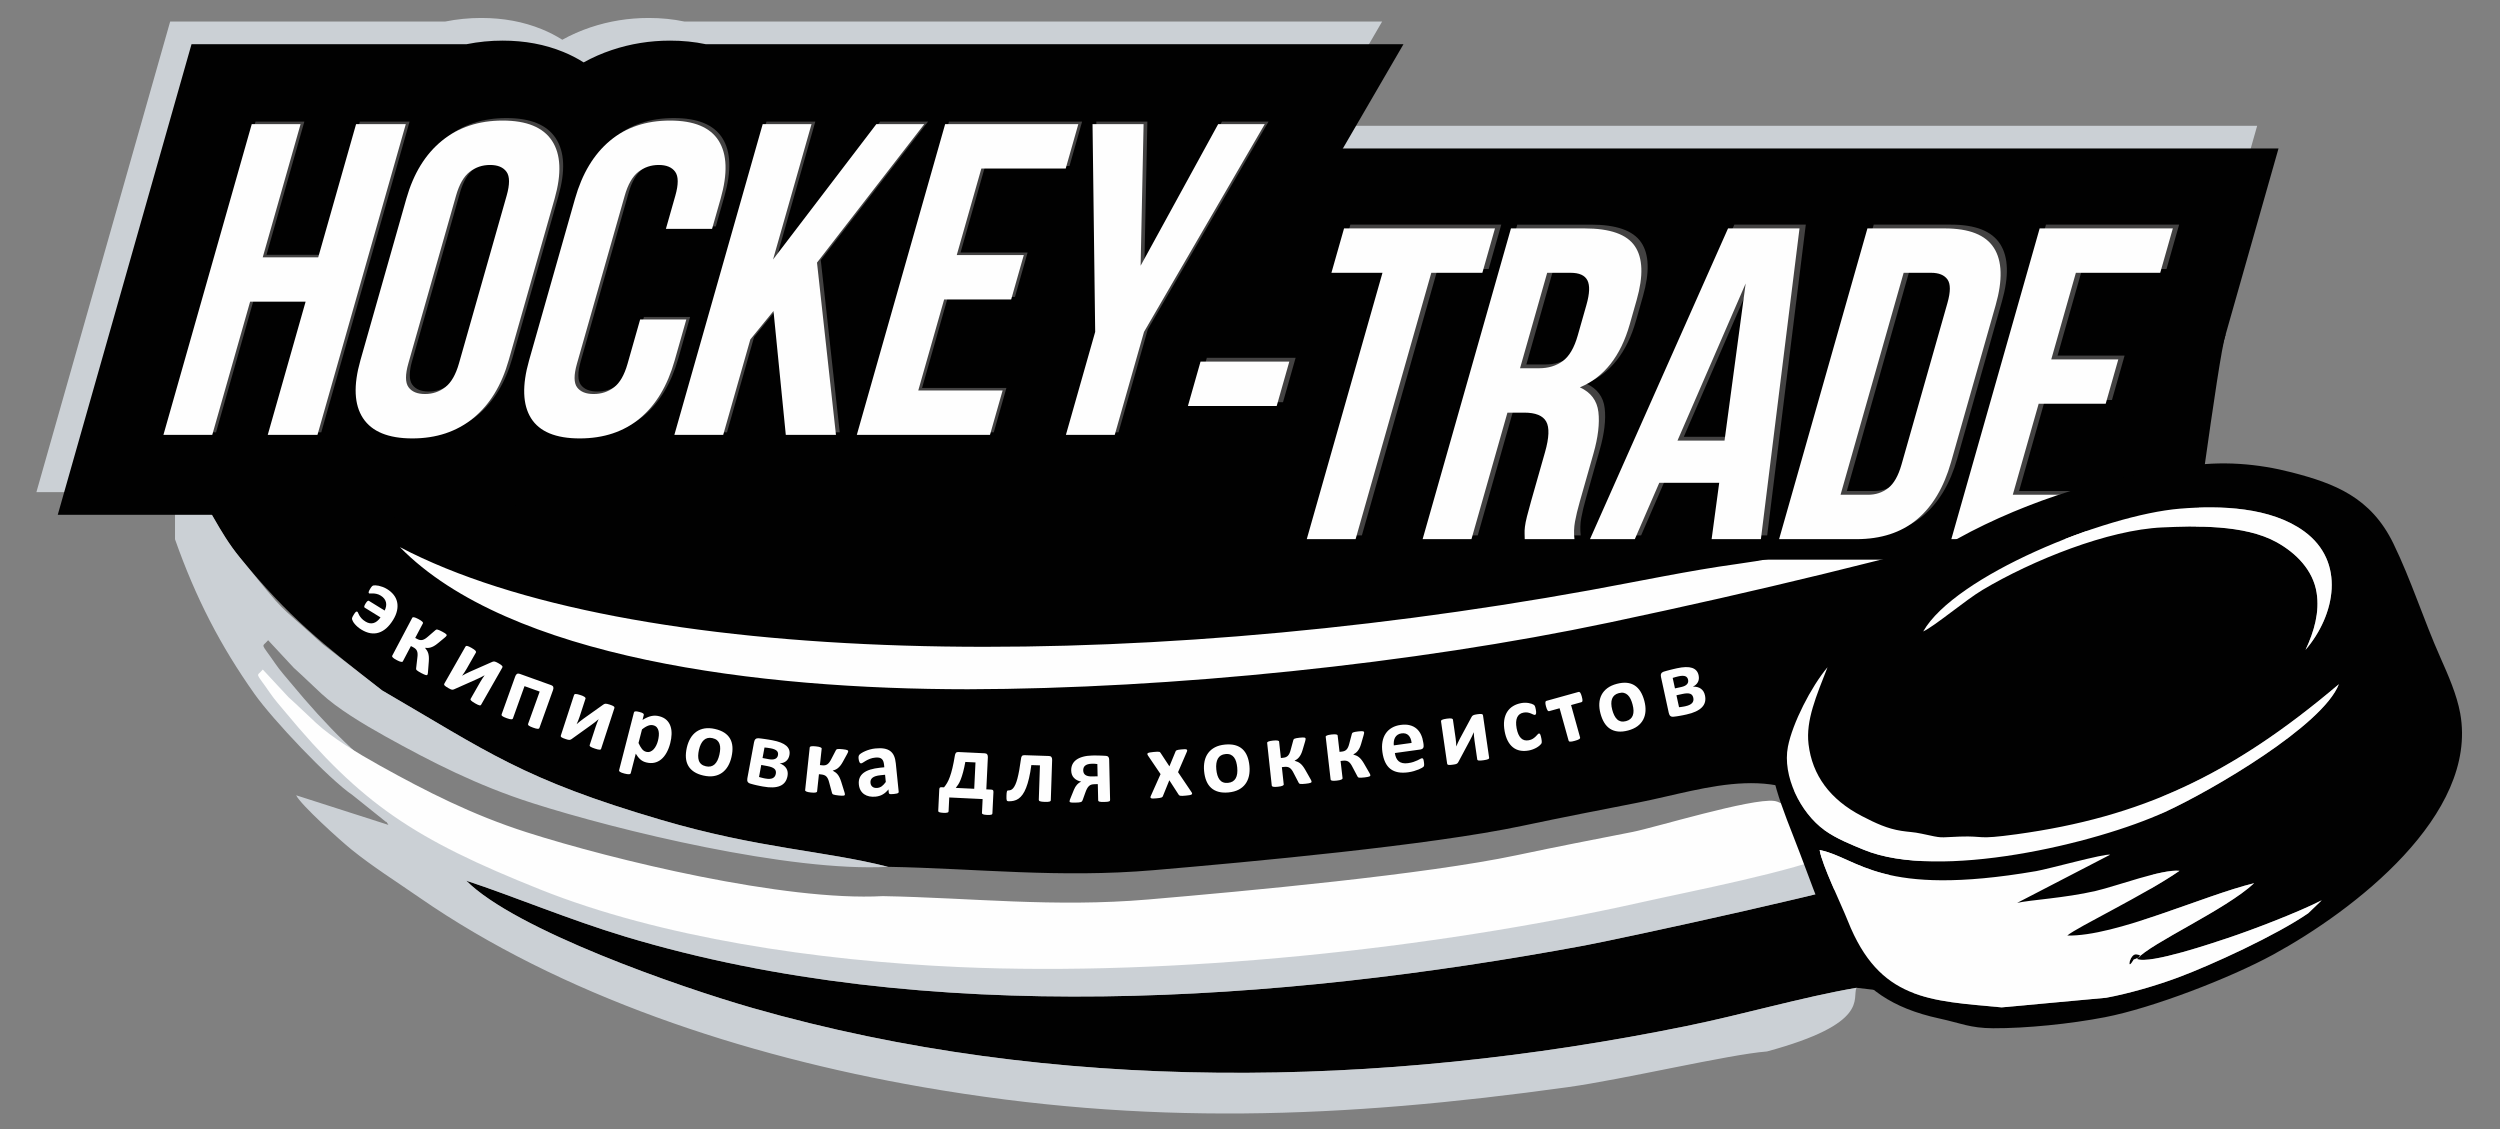 <?xml version="1.0" encoding="UTF-8"?>
<!DOCTYPE svg PUBLIC "-//W3C//DTD SVG 1.1//EN" "http://www.w3.org/Graphics/SVG/1.1/DTD/svg11.dtd">
<!-- Creator: CorelDRAW 2020 (64-Bit) -->
<svg xmlns="http://www.w3.org/2000/svg" xml:space="preserve" width="15.5cm" height="7cm" version="1.1" style="shape-rendering:geometricPrecision; text-rendering:geometricPrecision; image-rendering:optimizeQuality; fill-rule:evenodd; clip-rule:evenodd"
viewBox="0 0 155000 70000"
 xmlns:xlink="http://www.w3.org/1999/xlink"
 xmlns:xodm="http://www.corel.com/coreldraw/odm/2003">
 <rect x="0" y="0" width="155000" height="70000" fill="#808080" stroke="none"/>
 <defs>
  <style type="text/css">
   <![CDATA[
    .fil3 {fill:#FEFEFE}
    .fil0 {fill:#010101}
    .fil1 {fill:#CBD0D5}
    .fil6 {fill:#FEFEFE;fill-rule:nonzero}
    .fil7 {fill:#FEFEFE;fill-rule:nonzero}
    .fil5 {fill:#434242;fill-rule:nonzero}
    .fil4 {fill:#010101;fill-rule:nonzero}
    .fil2 {fill:#CBD0D5;fill-rule:nonzero}
   ]]>
  </style>
 </defs>
 <g id="Слой_x0020_1">
  <g id="_206717120">
   <path class="fil0" d="M10851.6 20741.9c49576.3,0 76905.1,0 127137.2,0 -452.8,1275.9 -2226.4,15326.6 -2528,16319.3 -1603.1,403.8 -264.8,25870 -5717.5,22236 -1690.7,-1126.7 -1149.5,3673.9 -14641.9,1945.1 -3427.6,593.5 -7022.8,1656 -10573.1,2379.5 -18917,3854.7 -39201.2,4219.3 -57861.6,-1123.2 -4535.7,-1298.6 -14722.9,-4844 -17755.7,-7895.6 2963.9,978.7 6380.1,2418.6 9856.6,3466.1 18681.8,5628.6 40502,4072 59462.1,553.6 1960.2,-363.9 17722.9,-3746.4 19944.2,-4736.6 1156,-515.3 541.5,-222.2 1062.4,-798 -1729.5,-422.3 -3225.8,-1746.4 -5033.7,-2031.5 -3550.2,-4078.5 -8362.9,-2136.1 -12645.7,-1294.6 -2546.5,500.5 -4563.5,887.3 -7183.4,1442.1 -5701.2,1207.2 -16800.1,2229.3 -22865.2,2747.9 -5822,497.9 -10943.6,-106.1 -16446.8,-209.7 -4011.6,-1016.1 -7981.8,-1119.7 -14062.1,-2905.7 -8609.9,-2529 -10736.1,-4212.2 -17304.2,-8027.7 -3706.2,-2886.9 -5797.2,-4545.8 -8822,-8241.5 -1343.6,-1641.8 -1894.1,-3201.6 -3286.1,-5123.7l-735.5 105.1 0 -8806.9z"/>
   <path class="fil1" d="M114202.6 51056.6c-2776.1,1179.6 -8832,2334.3 -12188,3085.2 -12970.3,2901.6 -29013.8,4581.2 -42228.6,3997.8 -8782.8,-387.6 -18497.7,-1823.8 -25975.2,-4814 -7798.6,-3118.7 -11049.5,-5267.4 -15863,-11078.9 -221.9,-268 -582,-670.2 -866.8,-1085.2 -961.8,-1401.3 -858.6,-981.1 -458.3,-1468.5l1593.7 1714.1c663.3,597.6 924.7,869.2 1708,1596.4 986.8,916.1 2578.6,1880.4 3968.6,2652.7 2862,1590 5717.6,3049 9095.2,4129.3 5328,1704.2 15998.9,4289.1 22073.3,3956.8 -4011.6,-1016.1 -7981.8,-1119.7 -14062.1,-2905.7 -8609.9,-2529 -10736.1,-4212.2 -17304.2,-8027.7l-3711 -2890.6c-3120.3,-2849.5 -1935.6,-1471.1 -5111,-5350.9 -1343.6,-1641.8 -1894.1,-3201.6 -3286.1,-5123.7l-735.5 105.1 0 3887.3c1290.1,3657.8 2828.3,6622.2 4937.6,9600.8 1108.6,1565.6 4572.3,5239.9 6073,6263.9l2068.9 1657.6c26.6,-49.5 99.5,123.4 150,184.5l-5719.4 -1835.3c282.2,588.8 2740.4,2806.4 3432,3364.6 1320.1,1065.7 2750.9,1965.6 4203.9,2971.9 8762.1,6068.2 20091.1,9818.5 31177.2,11750 13841.8,2411.5 26002.6,1954.7 40016.7,10.8 3495.3,-484.8 9977.7,-2027 12361.5,-2215 6418.8,-1739.9 5259.1,-3284.2 5548.4,-3947.6 -3427.6,593.5 -7022.8,1656 -10573.1,2379.5 -18917,3854.7 -39201.2,4219.3 -57861.6,-1123.2 -4535.7,-1298.6 -14722.9,-4844 -17755.7,-7895.6 2963.9,978.7 6380.1,2418.6 9856.6,3466.1 18681.8,5628.6 40502,4072 59462.1,553.6 1960.2,-363.9 17722.9,-3746.4 19944.2,-4736.6 1156,-515.3 541.5,-222.2 1062.4,-798 -1729.5,-422.3 -3225.8,-1746.4 -5033.7,-2031.5z"/>
   <path class="fil2" d="M11835.9 30513.6l-9579.4 0 8294.4 -29179.7 17057.1 0c733.7,-146.7 1478.7,-220.2 2234.9,-220.2 1365.1,0 2617.5,233.5 3757.1,700.4 451,184.7 871.9,401.4 1263,650.2 548.1,-305.1 1128.5,-560.5 1741.1,-766.4 1159.1,-389.3 2364.2,-584.2 3615,-584.2 777.4,0 1513.6,73.5 2208.5,220.2l43265.5 0 -11496.8 19779.3 -2672 9400.4 -4955.1 0 -1521.7 2778.9 -973.7 0 58.2 -2778.9 -23382.6 0 -2120.1 2778.9 -2456.1 0 789.8 -2778.9 -108 0c-732.8,146.7 -1478.7,220.2 -2237.6,220.2 -1386.5,0 -2641.9,-233.5 -3766.1,-700.4 -444.4,-184.6 -859.1,-401.3 -1244.3,-650 -555.1,305.4 -1141.7,560.8 -1759.8,766.2 -1172,389.4 -2374,584.2 -3605.9,584.2 -765.3,0 -1495.3,-73.5 -2189.9,-220.2l-10215.5 0z"/>
   <g>
    <path class="fil2" d="M73109.4 16056.5l2816.5 0 2347 -8256.8c9025.3,0 17986.2,0 26888.1,0l7860.7 0 6223.8 0c6862,0 13803.7,0 20698.7,0l-3600.1 12665.9 -1073.6 0 -1093.7 3847.9 1073.6 0 -2552.5 8979 -58506.3 0 1299.1 -4570.1 -9715.4 0 3600.1 -12665.9 3734 0z"/>
    <path class="fil2" d="M73499.7 20779.2l5504.6 0 -782.3 2752.3 -5504.6 0 782.3 -2752.3zm8897.5 -8256.9l9357.8 0 -782.3 2752.3 -3165.2 0 -4694.1 16513.8 -3027.5 0 4694.1 -16513.8 -3165.2 0 782.4 -2752.3zm11202.5 19266.1c-0.2,-128.4 -3,-247.7 -8.4,-357.8 -5.4,-110.1 1.6,-247.7 21,-412.8 19.4,-165.2 61,-376.2 124.9,-633.1 63.8,-256.9 150.5,-577.9 260,-963.3l860.6 -3027.5c255.6,-899.1 279.6,-1532.1 72,-1899.1 -207.6,-367 -660.1,-550.5 -1357.3,-550.5l-1045.9 0 -2229.7 7844.1 -3027.5 0 5476.4 -19266.1 4568.8 0c1578,0 2615.9,367 3113.7,1100.9 497.9,734 535.5,1844.1 113,3330.3l-430.2 1513.8c-563.3,1981.6 -1594.2,3284.4 -3092.7,3908.3 682,311.9 1064.8,821 1148.4,1527.4 83.6,706.5 -18.1,1564.3 -304.9,2573.4l-844.9 2972.5c-135.6,477.1 -235.9,894.5 -301,1252.3 -65,357.8 -76.2,720.2 -33.8,1087.2l-3082.5 0zm1391.4 -16513.8l-1682.1 5917.4 1183.5 0c568.8,0 1055.4,-146.7 1460,-440.3 404.5,-293.6 716.4,-825.7 935.4,-1596.3l539.9 -1899.2c198.2,-697.2 217.7,-1201.8 58.7,-1513.7 -159.1,-311.9 -504.7,-467.9 -1036.7,-467.9l-1458.7 0zm13250.8 16513.8l-3055.1 0 470.7 -3495.5 -3715.5 0 -1516.6 3495.5 -2779.8 0 8559 -19266.1 4431.2 0 -2393.9 19266.1zm-5171.4 -6110.1l2917.4 0 1310.8 -9743.1 -4228.2 9743.1zm11776.2 -13156l4789.1 0c1522.9,0 2541.2,403.7 3054.8,1211 513.7,807.3 548.8,1990.9 105.4,3550.5l-2769.5 9743.1c-443.3,1559.6 -1151.3,2743.1 -2123.8,3550.5 -972.6,807.3 -2220.4,1211 -3743.4,1211l-4789 0 5476.4 -19266.1zm2245.3 2752.3l-3911.8 13761.5 1706.5 0c477,0 892.3,-137.6 1245.7,-412.9 353.5,-275.2 629.4,-761.5 827.6,-1458.7l2847.7 -10018.3c198.2,-697.3 198.8,-1183.6 1.8,-1458.8 -197,-275.2 -534.1,-412.8 -1011.1,-412.8l-1706.4 0zm9153.3 5366.9l4156 0 -782.3 2752.3 -4156 0 -1603.8 5642.3 5229.4 0 -782.4 2752.3 -8257 0 5476.5 -19266.1 8256.9 0 -782.3 2752.3 -5229.4 0 -1525.6 5366.9z"/>
    <path class="fil2" d="M73109.4 21013.5l5504.5 0 -782.3 2752.3 -5504.6 0 782.4 -2752.3zm8897.5 -8257l9357.7 0 -782.3 2752.3 -3165.1 0 -4694.2 16513.8 -3027.4 0 4694.2 -16513.8 -3165.1 0 782.2 -2752.3zm11202.4 19266.1c-0.2,-128.5 -2.9,-247.7 -8.3,-357.8 -5.5,-110 1.5,-247.7 21,-412.8 19.4,-165.2 61.1,-376.2 124.9,-633 63.9,-257 150.6,-578 260,-963.3l860.6 -3027.6c255.6,-899 279.6,-1532 71.9,-1899 -207.5,-367 -660,-550.5 -1357.3,-550.5l-1045.9 0 -2229.7 7844 -3027.4 0 5476.5 -19266.1 4568.7 0c1578,0 2615.9,367 3113.7,1101 497.7,734 535.4,1844 113,3330.3l-430.3 1513.8c-563.2,1981.6 -1594.2,3284.4 -3092.6,3908.2 682.1,311.8 1064.7,821.1 1148.3,1527.6 83.6,706.3 -18,1564.2 -304.9,2573.3l-844.9 2972.5c-135.6,477 -235.9,894.5 -300.9,1252.2 -64.9,357.8 -76.2,720.2 -33.8,1087.2l-3082.6 0zm1391.4 -16513.8l-1682.1 5917.5 1183.5 0c568.8,0 1055.4,-146.8 1460.1,-440.4 404.5,-293.5 716.2,-825.7 935.4,-1596.3l539.7 -1899c198.3,-697.3 217.9,-1202 58.9,-1513.8 -159.2,-312 -504.7,-468 -1036.7,-468l-1458.8 0zm13250.8 16513.8l-3055 0 470.7 -3495.4 -3715.6 0 -1516.6 3495.4 -2779.8 0 8559.1 -19266.1 4431.2 0 -2394 19266.1zm-5171.4 -6110l2917.4 0 1310.8 -9743.1 -4228.2 9743.1zm11776.4 -13156.1l4788.9 0c1523,0 2541.3,403.7 3055,1211.2 513.5,807.3 548.6,1990.8 105.3,3550.4l-2769.5 9743.1c-443.3,1559.6 -1151.2,2743.1 -2123.7,3550.4 -972.8,807.3 -2220.6,1211 -3743.5,1211l-4788.9 0 5476.4 -19266.1zm2245.2 2752.3l-3911.8 13761.5 1706.5 0c477,0 892.2,-137.6 1245.7,-412.8 353.6,-275.3 629.3,-761.5 827.6,-1458.8l2847.8 -10018.3c198.1,-697.3 198.7,-1183.4 1.7,-1458.6 -197,-275.3 -534,-413 -1011,-413l-1706.5 0zm9153.3 5367l4155.9 0 -782.3 2752.3 -4155.9 0 -1603.9 5642.2 5229.4 0 -782.4 2752.3 -8256.8 0 5476.5 -19266.1 8256.8 0 -782.3 2752.3 -5229.3 0 -1525.7 5367z"/>
    <path class="fil2" d="M12070.1 25400.7l-3027.5 0 5476.4 -19266.1 3027.6 0 -2347.1 8256.9 3440.4 0 2347.1 -8256.9 3082.5 0 -5476.4 19266.1 -3082.6 0 2347 -8256.9 -3440.4 0 -2347 8256.9zm12158.8 -4431.2c-198.2,697.2 -195.6,1188 8,1472.5 203.5,284.4 543.8,426.6 1020.9,426.6 477.1,0 898.2,-142.2 1263.5,-426.6 365.3,-284.5 647,-775.3 845.2,-1472.5l2957.3 -10403.7c198.2,-697.3 195.4,-1188.1 -8.1,-1472.5 -203.6,-284.4 -543.9,-426.6 -1021,-426.6 -477,0 -898.2,142.2 -1263.4,426.6 -365.3,284.4 -647,775.2 -845.2,1472.5l-2957.2 10403.7zm-125.1 -10211c443.4,-1559.7 1178.2,-2756.9 2204.5,-3591.8 1026.3,-834.8 2282.6,-1252.3 3768.8,-1252.3 1486.2,0 2505.2,417.5 3056.9,1252.3 551.7,834.9 605.9,2032.1 162.5,3591.8l-2847.7 10018.3c-443.4,1559.6 -1178.2,2756.9 -2204.6,3591.8 -1026.2,834.8 -2282.5,1252.3 -3768.8,1252.3 -1486.1,0 -2505.1,-417.5 -3056.8,-1252.3 -551.7,-834.9 -605.9,-2032.2 -162.5,-3591.8l2847.7 -10018.3zm17358.3 7486.2l-727.6 2559.7c-443.3,1559.6 -1163.1,2752.3 -2159.3,3577.9 -996.2,825.7 -2237.3,1238.6 -3723.6,1238.6 -1486.2,0 -2491.4,-417.5 -3015.6,-1252.3 -524.2,-834.9 -564.5,-2032.2 -121.1,-3591.8l2847.7 -10018.3c443.3,-1559.7 1164.4,-2756.9 2163.1,-3591.8 998.8,-834.8 2241.3,-1252.3 3727.6,-1252.3 1486.2,0 2491.4,417.5 3015.6,1252.3 524.1,834.9 564.6,2032.1 121.2,3591.8l-532 1871.5 -2862.4 0 586.7 -2064.2c198.2,-697.3 195.6,-1188.1 -8,-1472.5 -203.5,-284.4 -543.9,-426.6 -1021,-426.6 -477.1,0 -898.1,142.2 -1263.4,426.6 -365.3,284.4 -648.3,779.8 -846.5,1477.1l-2962.5 10422c-198.2,697.2 -195.5,1188.1 10.7,1463.3 206.2,275.3 547.7,412.9 1024.8,412.9 477,0 897,-137.6 1259.6,-412.9 362.7,-275.2 643,-761.5 841.2,-1458.7l782.3 -2752.3 2862.5 0zm5405.5 -522.9l-1436.5 1761.4 -1682 5917.5 -3027.6 0 5476.5 -19266.1 3027.5 0 -2386.1 8394.5 6404.5 -8394.5 2972.5 0 -6651.9 8587.1 1175.5 10679 -3110.2 0 -762.2 -7678.9zm11362 -3468l4155.9 0 -782.4 2752.3 -4155.9 0 -1603.9 5642.3 5229.4 0 -782.3 2752.3 -8256.9 0 5476.4 -19266.1 8256.9 0 -782.3 2752.3 -5229.3 0 -1525.6 5366.9zm8582.3 4761.5l-164.3 -12880.7 3165.2 0 -183.9 8779.9 4807.7 -8779.9 2889.9 0 -7487 12880.7 -1815.1 6385.4 -3027.5 0 1815 -6385.4z"/>
    <path class="fil2" d="M11835.8 25556.7l-3027.4 0 5476.5 -19266 3027.4 0 -2347 8257 3440.4 0 2347 -8257 3082.6 0 -5476.4 19266 -3082.6 0 2347 -8256.8 -3440.4 0 -2347.1 8256.8zm12158.8 -4431.2c-198.2,697.3 -195.7,1188.1 8,1472.6 203.4,284.3 543.8,426.5 1020.9,426.5 477,0 898.2,-142.2 1263.6,-426.5 365.1,-284.5 646.9,-775.3 845.1,-1472.6l2957.3 -10403.6c198.2,-697.3 195.3,-1188 -8.1,-1472.5 -203.6,-284.4 -544,-426.6 -1021,-426.6 -477.1,0 -898.3,142.2 -1263.4,426.6 -365.4,284.5 -646.9,775.2 -845.1,1472.5l-2957.3 10403.6zm-125 -10210.9c443.2,-1559.7 1178,-2756.9 2204.3,-3591.7 1026.4,-835 2282.6,-1252.4 3768.9,-1252.4 1486.1,0 2505.2,417.4 3056.8,1252.4 551.6,834.8 605.8,2032 162.6,3591.7l-2847.8 10018.3c-443.4,1559.6 -1178.2,2756.8 -2204.5,3591.8 -1026.2,834.8 -2282.6,1252.2 -3768.8,1252.2 -1486.3,0 -2505.1,-417.4 -3056.9,-1252.2 -551.6,-835 -605.8,-2032.2 -162.5,-3591.8l2847.9 -10018.3zm17358 7486.1l-727.7 2559.7c-443.1,1559.6 -1162.8,2752.4 -2159.1,3578 -996.1,825.7 -2237.4,1238.5 -3723.7,1238.5 -1486.2,0 -2491.3,-417.4 -3015.6,-1252.2 -524.1,-835 -564.5,-2032.2 -121.1,-3591.8l2847.8 -10018.3c443.2,-1559.7 1164.3,-2756.9 2163.1,-3591.7 998.8,-835 2241.3,-1252.4 3727.5,-1252.4 1486.3,0 2491.5,417.4 3015.7,1252.4 524.1,834.8 564.3,2032 121.1,3591.7l-532.1 1871.6 -2862.3 0 586.9 -2064.3c198.2,-697.3 195.4,-1188 -8,-1472.5 -203.7,-284.4 -544.1,-426.6 -1021.1,-426.6 -477.1,0 -898.3,142.2 -1263.4,426.6 -365.4,284.5 -648.3,779.8 -846.4,1477.1l-2962.6 10421.9c-198.1,697.3 -195.6,1188.2 10.6,1463.4 206.2,275.2 547.8,412.8 1024.9,412.8 477,0 896.9,-137.6 1259.6,-412.8 362.5,-275.2 643,-761.5 841.2,-1458.8l782.4 -2752.3 2862.3 0zm5405.4 -522.8l-1436.4 1761.5 -1682.1 5917.3 -3027.4 0 5476.4 -19266 3027.5 0 -2386.2 8394.5 6404.6 -8394.5 2972.4 0 -6651.9 8587.1 1175.4 10678.9 -3110.1 0 -762.2 -7678.8zm11362 -3467.9l4155.9 0 -782.4 2752.3 -4155.9 0 -1603.8 5642.2 5229.4 0 -782.4 2752.2 -8256.8 0 5476.4 -19266 8256.9 0 -782.3 2752.3 -5229.4 0 -1525.6 5367zm8582.4 4761.4l-164.5 -12880.7 3165.3 0 -184 8779.8 4807.7 -8779.8 2889.9 0 -7486.8 12880.7 -1815.2 6385.3 -3027.6 0 1815.2 -6385.3z"/>
   </g>
   <path class="fil3" d="M113872.1 52874c-476.3,-547.2 -2833.8,-3083.3 -3874,-3216.4 -1404.6,-180 -7428.4,1658 -8771.6,1921.9 -2546.6,500.4 -4563.5,887.3 -7183.4,1442.1 -5701.2,1207.2 -16800.2,2229.3 -22865.2,2747.9 -5822,497.9 -10943.6,-106.1 -16446.8,-209.8 -6074.5,332.3 -16745.3,-2252.5 -22073.4,-3956.7 -3377.5,-1080.4 -6233.1,-2539.3 -9095.2,-4129.4 -1390,-772.2 -2981.7,-1736.5 -3968.5,-2652.6 -783.3,-727.2 -1044.7,-998.9 -1708,-1596.5l-1593.7 -1714c-400.4,487.4 -503.5,67.1 458.3,1468.4 284.8,415.1 644.8,817.2 866.8,1085.2 4813.4,5811.6 8064.4,7960.2 15863,11079 7477.4,2990.2 17192.4,4426.3 25975.2,4814 13214.8,583.3 29258.3,-1096.2 42228.5,-3997.8 3356.1,-750.9 9411.9,-1905.6 12188,-3085.3z"/>
   <path class="fil3" d="M59989.4 42733.8c12603.7,-24.6 27699.5,-1582.3 39777,-4134.4 9445,-1995.8 17315.7,-3931 26340.7,-6409.8l8149.6 -2576.3c-1118.6,-225.7 -14953.7,3140.8 -17592.5,3625.4 -3119.9,573.1 -5747.5,1290.7 -8999.6,1734 -2862.2,390.3 -6202.1,1094.9 -9070.8,1615.7 -29209,5303 -59665,4754.5 -73802.5,-2668.1 6751.2,6894.2 22265.3,8812 35198.1,8813.5z"/>
   <path class="fil4" d="M13159.8 31918.7l-9579.5 0 8294.4 -29179.7 17057.1 0c733.7,-146.7 1478.8,-220.2 2234.9,-220.2 1365.1,0 2617.5,233.5 3757.1,700.4 451,184.6 871.9,401.4 1263,650.2 548.2,-305.1 1128.5,-560.6 1741.1,-766.4 1159.2,-389.4 2364.2,-584.2 3615,-584.2 777.4,0 1513.6,73.5 2208.5,220.2l43265.6 0 -11496.9 19779.2 -2672 9400.5 -4955.1 0 -1521.7 2778.9 -973.7 0 58.2 -2778.9 -23382.6 0 -2120.1 2778.9 -2456.1 0 789.9 -2778.9 -108.1 0c-732.8,146.7 -1478.7,220.2 -2237.6,220.2 -1386.4,0 -2641.9,-233.5 -3766.1,-700.4 -444.4,-184.6 -859.1,-401.3 -1244.3,-650 -555.1,305.4 -1141.7,560.8 -1759.8,766.2 -1171.9,389.4 -2374,584.2 -3605.9,584.2 -765.3,0 -1495.3,-73.5 -2189.9,-220.2l-10215.4 0z"/>
   <g>
    <path class="fil4" d="M74433.2 17461.6l2816.5 0 2347 -8256.8c9025.3,0 17986.3,0 26888.1,0l7860.7 0 6223.8 0c6862.1,0 13803.7,0 20698.7,0l-3600.1 12665.9 -1073.6 0 -1093.7 3847.8 1073.6 0 -2552.5 8979.1 -58506.3 0 1299.1 -4570.1 -9715.4 0 3600.1 -12665.9 3734 0z"/>
    <path class="fil5" d="M74823.5 22184.2l5504.6 0 -782.3 2752.3 -5504.6 0 782.3 -2752.3zm8897.5 -8256.8l9357.8 0 -782.3 2752.3 -3165.1 0 -4694.2 16513.8 -3027.5 0 4694.1 -16513.8 -3165.1 0 782.3 -2752.3zm11202.5 19266.1c-0.2,-128.5 -3,-247.7 -8.4,-357.9 -5.4,-110 1.6,-247.7 21,-412.7 19.5,-165.2 61.1,-376.2 124.9,-633.1 63.9,-256.9 150.5,-578 260,-963.3l860.6 -3027.5c255.6,-899.1 279.6,-1532.2 72,-1899.1 -207.6,-367 -660.1,-550.5 -1357.3,-550.5l-1045.8 0 -2229.7 7844.1 -3027.6 0 5476.5 -19266.1 4568.7 0c1578.1,0 2615.9,366.9 3113.7,1100.9 497.9,734 535.5,1844 113.1,3330.3l-430.3 1513.7c-563.3,1981.7 -1594.2,3284.5 -3092.6,3908.3 682,312 1064.8,821.1 1148.3,1527.5 83.6,706.4 -18,1564.2 -304.9,2573.4l-844.9 2972.5c-135.6,477 -235.9,894.5 -301,1252.3 -65,357.8 -76.2,720.2 -33.8,1087.2l-3082.5 0zm1391.4 -16513.8l-1682 5917.4 1183.4 0c568.8,0 1055.5,-146.8 1460,-440.3 404.6,-293.6 716.4,-825.8 935.4,-1596.4l539.9 -1899.1c198.2,-697.2 217.7,-1201.8 58.7,-1513.7 -159.1,-311.9 -504.7,-467.9 -1036.7,-467.9l-1458.7 0zm13250.9 16513.8l-3055.1 0 470.7 -3495.5 -3715.6 0 -1516.6 3495.5 -2779.8 0 8559 -19266.1 4431.2 0 -2393.8 19266.1zm-5171.5 -6110.2l2917.4 0 1310.8 -9743.1 -4228.2 9743.1zm11776.2 -13155.9l4789.1 0c1522.9,0 2541.2,403.6 3054.8,1211 513.7,807.3 548.8,1990.8 105.4,3550.5l-2769.5 9743.1c-443.3,1559.6 -1151.3,2743.1 -2123.8,3550.4 -972.6,807.4 -2220.4,1211.1 -3743.4,1211.1l-4789 0 5476.4 -19266.1zm2245.3 2752.3l-3911.8 13761.4 1706.5 0c477,0 892.3,-137.6 1245.8,-412.8 353.4,-275.2 629.3,-761.5 827.5,-1458.7l2847.7 -10018.3c198.2,-697.4 198.8,-1183.6 1.8,-1458.8 -197,-275.2 -534,-412.8 -1011.1,-412.8l-1706.4 0zm9153.3 5366.9l4156 0 -782.3 2752.3 -4156 0 -1603.8 5642.2 5229.4 0 -782.4 2752.4 -8256.9 0 5476.4 -19266.1 8256.9 0 -782.3 2752.3 -5229.4 0 -1525.6 5366.9z"/>
    <path class="fil6" d="M74433.3 22418.6l5504.5 0 -782.4 2752.3 -5504.5 0 782.4 -2752.3zm8897.5 -8257l9357.6 0 -782.3 2752.3 -3165.1 0 -4694.1 16513.8 -3027.5 0 4694.1 -16513.8 -3165.1 0 782.4 -2752.3zm11202.3 19266.1c-0.1,-128.5 -2.8,-247.7 -8.4,-357.8 -5.3,-110.1 1.7,-247.7 21,-412.9 19.5,-165.1 61.2,-376.1 125.1,-633 63.9,-256.9 150.5,-578 260,-963.3l860.6 -3027.6c255.5,-899 279.4,-1531.9 71.9,-1898.9 -207.6,-367 -660.1,-550.5 -1357.4,-550.5l-1045.8 0 -2229.7 7844 -3027.5 0 5476.5 -19266.1 4568.7 0c1578,0 2616,367 3113.6,1101 497.9,734 535.6,1843.9 113.1,3330.2l-430.3 1513.8c-563.3,1981.7 -1594.1,3284.5 -3092.6,3908.3 682,311.8 1064.7,821 1148.4,1527.5 83.5,706.4 -18,1564.2 -305,2573.4l-844.8 2972.4c-135.7,477 -236.1,894.6 -301,1252.3 -64.9,357.8 -76.3,720.2 -33.8,1087.2l-3082.6 0zm1391.4 -16513.8l-1682 5917.5 1183.5 0c568.8,0 1055.4,-146.8 1460,-440.5 404.6,-293.5 716.3,-825.6 935.3,-1596.3l539.9 -1898.9c198.1,-697.4 217.8,-1202 58.8,-1513.8 -159.1,-312 -504.8,-468 -1036.8,-468l-1458.7 0zm13250.8 16513.8l-3054.9 0 470.7 -3495.4 -3715.6 0 -1516.7 3495.4 -2779.8 0 8559.1 -19266.1 4431.2 0 -2394 19266.1zm-5171.4 -6110.1l2917.5 0 1310.7 -9743.1 -4228.2 9743.1zm11776.5 -13156l4788.9 0c1523,0 2541.3,403.7 3054.9,1211.1 513.6,807.4 548.7,1990.8 105.3,3550.5l-2769.4 9743.1c-443.4,1559.6 -1151.4,2743.1 -2123.9,3550.4 -972.6,807.3 -2220.4,1211 -3743.4,1211l-4788.9 0 5476.5 -19266.1zm2245 2752.3l-3911.6 13761.5 1706.4 0c477,0 892.3,-137.7 1245.8,-412.8 353.4,-275.3 629.3,-761.5 827.5,-1458.8l2847.7 -10018.3c198.2,-697.3 198.8,-1183.5 1.9,-1458.6 -197.1,-275.4 -534.2,-413 -1011.2,-413l-1706.5 0zm9153.4 5367l4155.9 0 -782.4 2752.3 -4155.9 0 -1603.7 5642.2 5229.4 0 -782.4 2752.3 -8256.9 0 5476.5 -19266.1 8256.8 0 -782.4 2752.3 -5229.3 0 -1525.6 5367z"/>
    <path class="fil5" d="M13393.9 26805.8l-3027.5 0 5476.4 -19266.1 3027.6 0 -2347 8256.8 3440.4 0 2347 -8256.8 3082.6 0 -5476.5 19266.1 -3082.6 0 2347.1 -8257 -3440.4 0 -2347.1 8257zm12158.8 -4431.3c-198.2,697.3 -195.6,1188.1 8,1472.6 203.5,284.3 543.9,426.6 1020.9,426.6 477.1,0 898.2,-142.3 1263.5,-426.6 365.3,-284.5 647,-775.3 845.2,-1472.6l2957.3 -10403.6c198.2,-697.3 195.4,-1188.1 -8.1,-1472.5 -203.5,-284.4 -543.9,-426.6 -1021,-426.6 -477,0 -898.1,142.2 -1263.4,426.6 -365.3,284.4 -646.9,775.2 -845.1,1472.5l-2957.3 10403.6zm-125.1 -10211c443.4,-1559.6 1178.3,-2756.9 2204.5,-3591.7 1026.3,-834.9 2282.6,-1252.3 3768.8,-1252.3 1486.3,0 2505.3,417.4 3056.9,1252.3 551.7,834.8 605.9,2032.1 162.5,3591.7l-2847.7 10018.4c-443.4,1559.6 -1178.2,2756.9 -2204.5,3591.7 -1026.3,834.9 -2282.6,1252.4 -3768.8,1252.4 -1486.2,0 -2505.2,-417.5 -3056.9,-1252.4 -551.7,-834.8 -605.9,-2032.1 -162.5,-3591.7l2847.7 -10018.4zm17358.3 7486.3l-727.6 2559.6c-443.3,1559.7 -1163.1,2752.3 -2159.3,3578 -996.2,825.7 -2237.3,1238.6 -3723.6,1238.6 -1486.2,0 -2491.4,-417.5 -3015.6,-1252.4 -524.1,-834.8 -564.5,-2032.1 -121.1,-3591.7l2847.7 -10018.4c443.4,-1559.6 1164.4,-2756.9 2163.2,-3591.7 998.7,-834.9 2241.2,-1252.3 3727.5,-1252.3 1486.2,0 2491.4,417.4 3015.6,1252.3 524.1,834.8 564.6,2032.1 121.2,3591.7l-532 1871.6 -2862.4 0 586.7 -2064.2c198.2,-697.3 195.6,-1188.1 -8,-1472.5 -203.5,-284.4 -543.9,-426.6 -1020.9,-426.6 -477.1,0 -898.2,142.2 -1263.5,426.6 -365.3,284.4 -648.3,779.8 -846.5,1477l-2962.5 10422.1c-198.2,697.2 -195.5,1188.1 10.7,1463.3 206.2,275.2 547.7,412.9 1024.8,412.9 477.1,0 897,-137.7 1259.6,-412.9 362.7,-275.2 643.1,-761.5 841.2,-1458.7l782.4 -2752.3 2862.4 0zm5405.5 -522.9l-1436.5 1761.4 -1682 5917.5 -3027.5 0 5476.4 -19266.1 3027.5 0 -2386.1 8394.4 6404.5 -8394.4 2972.5 0 -6651.9 8587.1 1175.5 10679 -3110.2 0 -762.2 -7678.9zm11362 -3468l4155.9 0 -782.3 2752.3 -4156 0 -1603.8 5642.2 5229.3 0 -782.3 2752.4 -8256.9 0 5476.4 -19266.1 8257 0 -782.4 2752.3 -5229.3 0 -1525.6 5366.9zm8582.3 4761.5l-164.3 -12880.7 3165.2 0 -183.9 8779.8 4807.7 -8779.8 2889.9 0 -7487 12880.7 -1815.1 6385.4 -3027.5 0 1815 -6385.4z"/>
    <path class="fil6" d="M13159.7 26961.8l-3027.4 0 5476.4 -19266 3027.5 0 -2347.1 8256.9 3440.4 0 2347.1 -8256.9 3082.6 0 -5476.5 19266 -3082.6 0 2347.1 -8256.8 -3440.5 0 -2347 8256.8zm12158.6 -4431.2c-198.1,697.3 -195.5,1188.1 8,1472.5 203.6,284.4 543.9,426.6 1021.1,426.6 477,0 898.1,-142.2 1263.4,-426.6 365.3,-284.4 647,-775.2 845.1,-1472.5l2957.4 -10403.6c198.1,-697.3 195.4,-1188.1 -8,-1472.6 -203.7,-284.3 -544,-426.5 -1021,-426.5 -477.2,0 -898.3,142.2 -1263.4,426.5 -365.5,284.5 -647.1,775.3 -845.2,1472.6l-2957.4 10403.6zm-125 -10211c443.3,-1559.6 1178.1,-2756.8 2204.5,-3591.6 1026.3,-835 2282.6,-1252.4 3768.9,-1252.4 1486.1,0 2505.1,417.4 3056.8,1252.4 551.6,834.8 605.7,2032 162.4,3591.6l-2847.7 10018.3c-443.3,1559.7 -1178.1,2756.9 -2204.5,3591.9 -1026.3,834.8 -2282.6,1252.2 -3768.7,1252.2 -1486.3,0 -2505.3,-417.4 -3057,-1252.2 -551.6,-835 -605.7,-2032.2 -162.4,-3591.9l2847.7 -10018.3zm17358.2 7486.2l-727.7 2559.6c-443.3,1559.7 -1163,2752.5 -2159.1,3578.1 -996.3,825.7 -2237.5,1238.5 -3723.8,1238.5 -1486.1,0 -2491.4,-417.4 -3015.5,-1252.2 -524.1,-835 -564.5,-2032.2 -121.2,-3591.9l2847.7 -10018.3c443.3,-1559.6 1164.4,-2756.8 2163.2,-3591.6 998.9,-835 2241.4,-1252.4 3727.5,-1252.4 1486.3,0 2491.6,417.4 3015.7,1252.4 524.1,834.8 564.4,2032 121.1,3591.6l-532.1 1871.7 -2862.2 0 586.8 -2064.3c198.1,-697.3 195.4,-1188.1 -8,-1472.6 -203.7,-284.3 -544,-426.5 -1021,-426.5 -477.2,0 -898.3,142.2 -1263.4,426.5 -365.4,284.5 -648.4,779.9 -846.6,1477.2l-2962.4 10421.9c-198.3,697.3 -195.7,1188.2 10.6,1463.4 206.1,275.2 547.8,412.8 1024.9,412.8 477,0 896.8,-137.6 1259.5,-412.8 362.6,-275.2 643,-761.5 841.3,-1458.8l782.4 -2752.3 2862.3 0zm5405.4 -522.8l-1436.4 1761.4 -1682.1 5917.4 -3027.5 0 5476.5 -19266 3027.4 0 -2386.1 8394.4 6404.5 -8394.4 2972.5 0 -6652.1 8587.1 1175.6 10678.9 -3110.1 0 -762.2 -7678.8zm11361.9 -3467.9l4155.9 0 -782.4 2752.2 -4155.9 0 -1603.7 5642.2 5229.3 0 -782.4 2752.3 -8256.8 0 5476.5 -19266 8256.8 0 -782.4 2752.2 -5229.4 0 -1525.5 5367.1zm8582.3 4761.4l-164.3 -12880.7 3165.2 0 -183.9 8779.8 4807.7 -8779.8 2889.9 0 -7487 12880.7 -1815.1 6385.3 -3027.6 0 1815.1 -6385.3z"/>
   </g>
   <g>
    <path class="fil0" d="M112818.3 52702.3c2424.6,482.9 3707.2,2977.4 13427.7,1305.9 758,-130.3 4258.8,-1103.3 4583.1,-1016l-5765.1 2986.7c794.1,-184.4 2945,-296.9 4863,-739.6 1307.5,-301.9 4125.9,-1365.8 5202.1,-1249.8 -2091.6,1456.2 -6373,3506.2 -6958.5,4014 3005.8,66.9 8439,-2479.9 11586.5,-3246.7 -1774.6,1658.5 -6398.6,3706 -7264.2,4701 795.1,347.2 4844.5,-1040.5 5596,-1289.2 1546.2,-511.6 4418,-1613.8 5858.2,-2351.8l-834.5 802.9c-1945.1,1346.4 -5991.8,3210.4 -8074.6,3985 -1351.7,502.6 -3049.1,995.6 -4454.8,1256.5l-6480.1 596.8c-4469,-421.1 -7579.9,-424.8 -9536.8,-5356.1 -424.1,-1068.6 -1604.3,-3479.6 -1748,-4399.6zm19640.9 6464.9c-408.4,-68.8 -636.7,1117.1 -201.6,378.4 1.2,-2.1 26.2,-44.5 29.3,-50.1 10.3,-18.9 781.4,-225.9 172.3,-328.3zm-13222 -20015.8c1961.5,-3445.8 11258.6,-7233.9 15931.3,-7615.5 2485.3,-203 5618.4,-104 7688.9,1406.5 2582,1883.4 1936.7,5186.3 84.3,7351.4 539.1,-1147.8 879.1,-2342.3 688.8,-3545.6 -221.8,-1401.8 -1272.3,-2457.5 -2464.8,-3122.3 -2020.4,-1126.3 -5128.1,-1011.2 -7099.2,-925.1 -3359.6,146.5 -8053.1,2031.4 -11146.7,3872.6 -1059.4,630.4 -2948.6,2235 -3682.6,2578zm25772.6 3268.4c-986.6,2559.5 -7845.1,6576.6 -10782.2,7923.5 -4292.2,1968.4 -14014.4,4267 -18668.7,2343 -769.6,-318.1 -1698.8,-682.6 -2440,-1216.6 -1499,-1080 -2620.4,-3373 -2267.1,-5176.7 285.5,-1458.1 1435.2,-3710.8 2455.9,-4925.8 -697.6,1790.9 -1352.6,3289 -1178.5,4766.3 227.5,1930.7 1331.2,3436 3296.8,4457.8 887.6,461.4 1593.2,786.4 2453,921.2 531.8,83.4 731.7,62.9 1254.7,175.2 1434.1,308 973.8,228.4 2377.1,180.8 1594,-54 956.8,207.5 3524.2,-145.8 7669.9,-1055.5 13295.3,-3634.2 19974.8,-9302.9zm3381.9 -8717.9c-1401.6,-2882 -3658.2,-3730.2 -6302.6,-4414.4 -2049.6,-530.2 -4363.4,-754.4 -6718.1,-347 -2429.9,420.5 -4349.1,681.6 -7006.9,1504 -2295.7,710.3 -4815.6,1743.2 -6999.4,2957.7 -4680.2,2602.9 -9613.8,6626.7 -11335.8,11549.6 -704.6,2014.7 74.9,4139.7 1140.1,6848 2478.3,6301.5 3070.5,10048.4 9079.9,11349.5 1307.1,282.9 1894.9,595.5 3322.1,602.2 2043,9.5 4786.9,-268.2 6940.9,-685.2 2933.5,-567.9 7732.9,-2413.4 10419.5,-3878.6 4996.7,-2725.1 12731.5,-8659.3 11603.2,-14953.4 -208.7,-1163.9 -755.1,-2395.3 -1234.3,-3474.4 -1040.9,-2344.4 -1802.7,-4784 -2908.6,-7058z"/>
    <path class="fil3" d="M132257.6 59545.6c-435.1,738.7 -206.8,-447.2 201.6,-378.4 609.1,102.4 -162,309.4 -172.3,328.3 -3.1,5.6 -28.1,48 -29.3,50.1zm-19439.3 -6843.3c143.7,920 1323.9,3331 1748,4399.6 1956.9,4931.3 5067.8,4935 9536.8,5356.1l6480.1 -596.8c1405.7,-260.9 3103.1,-753.9 4454.8,-1256.5 2082.8,-774.6 6129.5,-2638.6 8074.6,-3985l834.5 -802.9c-1440.2,738 -4312,1840.2 -5858.2,2351.8 -751.5,248.7 -4800.9,1636.4 -5596,1289.2 865.6,-995 5489.6,-3042.5 7264.2,-4701 -3147.5,766.8 -8580.7,3313.6 -11586.5,3246.7 585.5,-507.8 4866.9,-2557.8 6958.5,-4014 -1076.2,-116 -3894.6,947.9 -5202.1,1249.8 -1918,442.7 -4068.9,555.2 -4863,739.6l5765.1 -2986.7c-324.3,-87.3 -3825.1,885.7 -4583.1,1016 -9720.5,1671.5 -11003.1,-823 -13427.7,-1305.9z"/>
    <path class="fil3" d="M145009.8 42419.8c-6679.5,5668.7 -12304.9,8247.4 -19974.8,9302.9 -2567.4,353.3 -1930.2,91.8 -3524.2,145.8 -1403.3,47.6 -943,127.2 -2377.1,-180.8 -523,-112.3 -722.9,-91.8 -1254.7,-175.2 -859.8,-134.8 -1565.4,-459.8 -2453,-921.2 -1965.6,-1021.8 -3069.3,-2527.1 -3296.8,-4457.8 -174.1,-1477.3 480.9,-2975.4 1178.5,-4766.3 -1020.7,1215 -2170.4,3467.7 -2455.9,4925.8 -353.3,1803.7 768.1,4096.7 2267.1,5176.7 741.2,534 1670.4,898.5 2440,1216.6 4654.3,1924 14376.5,-374.6 18668.7,-2343 2937.1,-1346.9 9795.6,-5364 10782.2,-7923.5z"/>
    <path class="fil3" d="M119237.2 39151.4c734,-343 2623.2,-1947.6 3682.6,-2578 3093.6,-1841.2 7787.1,-3726.1 11146.7,-3872.6 1971.1,-86.1 5078.8,-201.2 7099.2,925.1 1192.5,664.8 2243,1720.5 2464.8,3122.3 190.3,1203.3 -149.7,2397.8 -688.8,3545.6 1852.4,-2165.1 2497.7,-5468 -84.3,-7351.4 -2070.5,-1510.5 -5203.6,-1609.5 -7688.9,-1406.5 -4672.7,381.6 -13969.8,4169.7 -15931.3,7615.5z"/>
   </g>
   <g>
    <path class="fil7" d="M24368 38442.2c-128.2,208 -267.1,377.3 -416.2,509.6 -149.6,130.8 -306.8,222.4 -473.7,273.6 -166,51.9 -338.8,62.8 -518.9,31.3 -179.9,-31.4 -365.4,-105.6 -554.4,-222.2 -89.4,-55.2 -168.2,-112 -236.7,-172.2 -68.5,-60 -126.3,-118.2 -173.4,-174.6 -47.7,-55.4 -84.7,-109 -110.5,-159.3 -26.5,-49.7 -42,-87.6 -50.1,-113 -6.9,-25.5 -11.1,-45.7 -10.9,-61.2 -0.2,-15.4 4.3,-34.1 11.4,-57 7.1,-22.9 19.4,-50.8 36.3,-82.1 16.7,-31 40.4,-71.1 71.6,-121.9 52.4,-85 94.8,-138.3 125.8,-159.7 31.8,-20.6 59.7,-23.6 85.5,-7.6 19.8,12.2 36.8,38.1 51,78.8 15.3,40.4 37.7,88.7 70.3,145.4 31.7,56.5 77.4,118.9 136.8,186.4 58.6,68.3 141.1,134.5 248.5,200.8 169.4,104.4 332.9,135.2 490.2,93.7 157.6,-41.8 304.4,-158.9 442.2,-351.4l-981.3 -605.3c-24.1,-14.8 -32.6,-41.4 -27.3,-81 6.1,-38.8 32.7,-97.1 80.4,-174.4 47.7,-77.4 88.4,-128.1 121.5,-152.9 33.9,-24.2 62.1,-29.3 86.1,-14.6l976.2 602.2c43.9,-90.4 73.6,-178.8 88.1,-266 14.7,-87.1 12.1,-169.3 -6.8,-248.5 -19.3,-78.4 -54.4,-152.2 -106.7,-221.3 -52.3,-68.9 -122.9,-131.5 -211.4,-186.1 -89.4,-55.2 -174.2,-90.8 -254.7,-108.4 -80.5,-17.7 -153.4,-28.3 -219.3,-31 -65,-2.1 -120.1,-1.7 -164.5,3.2 -44.2,4.5 -74.9,2.3 -89.5,-6.8 -12.2,-7.4 -21.2,-17.9 -25.8,-31.3 -5.6,-14.1 -6.1,-32.3 -1.4,-55.5 5.2,-21.6 15.3,-49.8 30.5,-81.9 15.1,-32.2 37.1,-72.1 66.3,-119.3 25,-40.4 45.9,-72.5 64.9,-97.6 18.6,-24 35.3,-43.5 49.6,-57.1 14.9,-14.6 28.6,-25.1 40.4,-31 12.3,-6.6 29.2,-12.7 53,-18.3 22.9,-4.7 63.6,-7.2 121.9,-5.5 57.4,1.2 125,10.6 202,26.1 77.4,17.1 159.5,41.6 248.2,74.9 89.1,32.4 179,77.1 269.1,132.7 165.1,101.8 300.1,219.6 406.3,355.1 106,134.1 176.5,283.2 212.3,446.5 36.6,163.6 34.9,339.5 -4.9,527.1 -39.1,188.2 -121.8,384 -248,588.6zm2131.6 3388.3c-7.5,14.1 -18,23.5 -33.2,28.2 -14.5,3.7 -35.7,2.7 -63.2,-3.7 -27.3,-6.5 -63.6,-20.1 -108.2,-39 -43.9,-18.6 -98.5,-45.1 -162.8,-79.1 -73.2,-38.7 -132,-72 -177.6,-100.5 -45.3,-28.7 -79.5,-52.5 -104.8,-73.8 -24.3,-20.9 -39.3,-40.1 -45.2,-59.3 -5.6,-17.6 -7.3,-38 -5.1,-59.7l77.3 -671.7c12.9,-89.1 17.6,-167.6 13.9,-233.6 -3.6,-66.9 -16.3,-125.1 -36.4,-175.7 -20.6,-49.7 -51.2,-93.2 -91.5,-131.6 -39.2,-38 -90.4,-72.9 -151.1,-104.8l-134.1 -71 -503.1 952.8c-6.6,12.6 -18.9,20.7 -36.6,26.3 -18.5,4.9 -43.6,4.3 -74.1,-0.4 -30.1,-5.6 -67.7,-16.3 -112.3,-34.1 -44.3,-17.6 -96.1,-42.7 -155,-73.9 -60.6,-32 -111.4,-61.2 -151.1,-87.7 -39.7,-26.8 -69.8,-51.7 -91.4,-73.6 -21.2,-22.5 -34.7,-42.3 -40.2,-59.9 -5.5,-17.9 -4.8,-32.2 1.8,-44.7l1248.1 -2363.3c6.6,-12.5 18.2,-21.4 35.8,-26.8 17.9,-5.5 41.3,-4.5 71.5,1.1 30.1,5.7 67.3,17.2 111.7,35 44.3,17.7 97,43.4 157.6,75.3 59,31.2 109,59.9 148.5,86.4 39.7,26.6 70.4,50.8 92,72.5 21.5,21.7 36.7,41.1 42.8,59.3 5.6,17.7 5.6,32.6 -1,45.1l-479 907.1 133.1 70.2c54.4,28.8 106.8,48.6 157.7,58.2 50,9.3 101.4,9 153.1,-2.3 51.7,-11.6 106.5,-35.2 163.2,-69.2 57.3,-34.9 119.7,-81.8 187.1,-142.2l461.9 -399c14.2,-14.1 31.2,-24.6 49.9,-31.8 19.6,-6.8 43.5,-6.7 72.7,-1.5 30.3,5.6 67.9,18.6 114.3,38.6 45.7,19.7 105.6,48.9 178.8,87.6 65,34.3 116.9,64 156.1,89.3 39.1,25.3 68.5,47.5 88.4,66.1 19.4,19.3 31.7,37.2 35,50.4 3.7,14.6 2.1,28.5 -5.5,42.8 -9,16.9 -23.8,36.4 -43.7,56.9 -20.4,21.2 -49.4,48.1 -89.3,80.6l-420.6 346.6c-83.4,69 -161.9,124.6 -235.5,164.5 -73.9,40.9 -142.8,69.7 -207,87.1 -63.9,17.5 -123.7,27.1 -180.3,28.1 -56.9,2 -108,-1 -155.7,-7.9l-2.8 5.3c41.9,50.6 80,101.6 112.3,152.9 33.6,50.8 60.4,108.4 81.1,172.9 20.6,64.7 34.4,138.2 40.7,221.4 5.9,81.8 5.4,177.5 -1.9,284.5l-50.1 643.9c-1,27.9 -3.3,51.8 -6,72 -2.7,20.4 -5.9,37 -9.3,52.3 -3.5,15.2 -6.5,27.4 -10.2,36.7 -3.4,8.6 -7.7,16.6 -11.5,23.8zm3329.4 1863.4c-9.4,16.8 -22.3,29.1 -38.3,35 -16.8,6.8 -39,6.8 -67.1,1.4 -29.1,-6.3 -64.4,-19.5 -107,-39 -42.2,-19.4 -94.1,-46.8 -156.4,-82.2 -61.5,-35.1 -113,-66.9 -153.1,-94.4 -40,-27.5 -71.2,-52.3 -93.1,-75.2 -22.7,-23.5 -35.6,-43.5 -40,-62.3 -4.7,-17.9 -1.7,-35.8 7.9,-52.4l583.7 -1023.6c41.5,-72.8 85.9,-146.4 134.4,-221.1 47.8,-73.7 98.4,-146.1 148.4,-215.1 -83,49.3 -166.6,94.2 -254.4,136.1 -88.3,42.7 -175.5,83.5 -264.6,123.4l-1373.9 611.1c-26.3,9.5 -49.4,17.2 -70.9,22.5 -20.6,5.6 -43.7,5.2 -70.2,0.7 -25.5,-4.1 -55.7,-14.3 -89.6,-30.2 -34,-16 -76.5,-39.1 -128.4,-68.6 -61.3,-35 -110.3,-65.3 -146.9,-90.8 -36.4,-25.5 -64.2,-48.3 -82.5,-69.2 -19.2,-21.5 -29.6,-40.1 -31.7,-58.7 -2.2,-18.8 2,-36.1 11.6,-52.9l1313.3 -2302.2c8.4,-14.9 20.7,-26.4 37.9,-34 17.2,-7.7 39.8,-8.7 70.3,-3 29,6.2 65.5,17.7 108.3,36.3 42.9,18.6 94.7,46 156.2,80.9 121.9,69.6 201.9,126.8 242.5,172 39.9,46 50.4,84.6 31.9,117.1l-580.8 1018.3c-40.6,71 -84.7,142.2 -133,214.7 -48.2,72.3 -95.9,141.7 -144.6,206.9 80,-44.9 160.4,-89.9 241.9,-132.8 81.5,-43 164.6,-82.7 248.8,-118.5l1382.6 -609.8c24.4,-10.4 48.3,-17.7 70.8,-22.3 22.7,-3.3 48.1,-2.9 75.3,2.3 28.2,5.5 59.3,16.3 94.6,31.9 36.2,16 80.2,38.8 133.6,69.3 60.6,34.6 108.7,64.2 147.1,90.9 37.4,25.9 64.6,49.7 83.4,71.9 18.2,20.7 27.5,41.2 28.3,60.3 1.2,18.2 -3.4,36.3 -13.4,53.8l-1312.9 2301.5zm3615.4 1435.9c-6.5,18 -18.1,32.2 -34.6,42.4 -15.6,10.4 -38.6,15 -69.6,14.6 -29.8,-1 -68.4,-6.3 -114,-17.2 -46.4,-11.3 -104.1,-29.9 -172.5,-54.4 -66.6,-24 -122,-45.9 -165.8,-67.1 -43.9,-21.2 -78.2,-41.9 -102.7,-60.6 -24.1,-19.2 -39,-37.5 -44.4,-55.4 -5.3,-18 -4.3,-35.9 2.2,-54l717.3 -1998.7 -941 -337.6 -717.2 1998.7c-6.5,18 -17.9,32.2 -35.5,41.9 -17.4,9.8 -40.4,14.5 -71.5,13.9 -29.7,-0.8 -67.6,-5.8 -113.9,-17 -46.6,-11.3 -104,-29.9 -172.6,-54.4 -68.3,-24.7 -124.6,-47 -167.7,-67.8 -42,-20.5 -75.4,-41 -98.9,-59.1 -24.2,-19.4 -38.2,-37.3 -43.5,-55.2 -5.3,-18 -4.3,-36 2.3,-54l845.1 -2355.1c26.5,-74 62.9,-124.3 107.9,-150.9 44.9,-26.8 101.2,-28.1 167.7,-4.3l1956.8 702.3c64.6,23.2 106.3,59.6 123.9,108.9 17.8,49.1 13.9,111 -12.7,185.2l-845.1 2354.9zm3825.3 1294.3c-6,18.4 -16.1,33 -30.7,42 -14.9,10 -36.7,14.6 -65.3,14.9 -29.8,-0.3 -67,-6 -112.6,-16.5 -45.4,-10.6 -101.7,-26.9 -169.7,-49.1 -67.4,-21.9 -124.4,-42.6 -169.2,-61.5 -44.7,-18.9 -80.2,-36.8 -106.3,-54.8 -26.9,-18.4 -43.7,-35.5 -51.7,-53 -8.3,-16.6 -8.9,-34.7 -3,-53l365.4 -1120.2c25.9,-79.6 54.4,-160.8 87,-243.6 31.9,-82 66.7,-162.9 101.8,-240.7 -71.2,64.9 -144.1,125.9 -221.7,184.5 -77.8,59.7 -155,117.3 -234.2,174.3l-1222.3 875.8c-24,14.5 -44.9,26.8 -64.9,36.3 -19.1,9.7 -41.7,14 -68.5,14.9 -25.9,1 -57.6,-2.9 -94.1,-11.6 -36.4,-8.8 -82.8,-22.8 -139.4,-41.3 -67.2,-21.9 -121.3,-41.7 -162.3,-59.2 -40.9,-17.7 -72.7,-34.3 -94.8,-51.1 -23.2,-17.2 -37.1,-33.4 -42.8,-51.1 -5.9,-17.9 -5.3,-35.8 0.5,-54.2l821.8 -2519.8c5.3,-16.3 15.1,-30.1 30.4,-40.9 15.2,-11.1 37.2,-16.5 68.3,-17.1 29.7,0.2 67.6,4 113.3,13.6 45.7,9.6 102,25.8 169.3,47.9 133.5,43.4 223.4,83.3 272.2,119.4 48.4,37 66.6,72.7 55,108.2l-363.5 1114.6c-25.4,77.7 -54.2,156.4 -86.9,237 -32.8,80.7 -65.4,158.2 -99.9,231.9 69.4,-60.1 138.9,-120.3 210.1,-178.9 71.2,-58.6 144.5,-114.1 219.9,-166.1l1231 -876.3c21.8,-15.1 43.8,-27.2 64.8,-36.1 21.7,-7.8 46.5,-12.6 74.3,-13 28.8,-0.3 61.3,4 99.1,12.2 38.7,8.3 86.3,21.8 144.8,40.8 66.4,21.6 119.4,41.1 162.5,59.3 41.8,17.9 73.3,35.7 96.1,53.7 22.1,16.6 35.2,34.8 40,53.5 4.7,17.4 4,36.2 -2.3,55.4l-821.5 2518.9zm4285.4 -346.8c-58.5,227.1 -135.7,426 -231.2,595.4 -94.8,169.6 -206.1,306.8 -332.9,410.6 -125.8,104.5 -267.3,172.4 -424,206 -157.4,32.7 -325.6,25.8 -504.7,-20.2 -74.3,-19.2 -140.9,-43.5 -198.8,-74 -58.7,-30.8 -112.9,-67.6 -164,-112.1 -50,-45.1 -98.4,-96.1 -144.8,-154.9 -45.4,-58.6 -91.8,-125.7 -137.4,-200l-309 1202.9c-5,19.5 -15.1,34.7 -30.9,47.2 -14.5,12 -37.5,20.7 -68.5,23 -30.1,3.9 -69.3,2 -115.7,-3.7 -47.4,-5.7 -106.9,-17.9 -177.3,-36.1 -70.4,-18 -128.4,-35.9 -172.9,-53.8 -43.4,-17.4 -78.7,-34.7 -103.2,-52.6 -25.8,-16.9 -41.8,-35.7 -48.8,-53.2 -7.9,-18.6 -9.5,-36.6 -4.5,-56.3l917.5 -3570.4c4.9,-18.7 13.9,-34 27.5,-46.2 12.6,-12.4 32.2,-19.7 59.2,-23.3 25.8,-2.7 59,-2.6 100.4,2.9 40.4,5.1 89.8,15.9 148.4,30.9 57.7,14.8 105.3,29.1 143.1,44 37.8,14.9 68,31.1 89.2,45.8 21.1,15.9 34.5,31.8 40.7,49 5.9,17.2 6.6,35.1 1.6,54.6l-77.4 301.4c93.9,-57.3 183.5,-106.2 270.9,-145.3 86.2,-40.2 171,-69.6 255.3,-89.7 85.5,-19.7 169.3,-29.5 253.5,-28.6 83.9,1.7 170.6,13.5 260.6,36.7 186.8,47.8 336.6,126 449.9,233.3 112,107.2 193.7,235.5 244.1,384.9 50.4,148.4 72.6,313.7 67,493.6 -5.3,179.1 -33.5,365.7 -82.9,558.2zm-764.1 -142.9c28,-108.6 47.1,-215.3 56,-319.3 10.1,-103.9 4.6,-200 -14.4,-288.4 -19.1,-88.2 -53.9,-163.8 -105.6,-226.1 -52.4,-63.6 -125.6,-107.5 -220.6,-131.8 -47.8,-12.3 -96.6,-17.6 -147.3,-14.9 -50.7,2.6 -103.4,13 -160.8,33.8 -57.3,19.6 -117.9,48.8 -181.9,86.6 -65.1,38.6 -136.3,88.1 -212.6,149.7l-216.3 842c68,153 139.8,275.8 213,368.4 73.9,93.1 160.1,151.7 258.8,177.1 94,24.2 179.2,21 257,-10 77.8,-31 148.7,-79.7 209.3,-145.3 61.9,-66.5 115.7,-145.5 160.3,-238.3 45.4,-91.4 80.3,-186.7 105.1,-283.5zm4562.9 992.5c-49.4,218.7 -123.2,412.1 -222.3,580.3 -99,167 -220.8,302.9 -368.6,407.2 -147,104.3 -316.3,171.6 -509.9,203.4 -193.3,30.7 -408.1,19.4 -644.5,-34.1 -229.5,-52 -421.3,-128.4 -576.3,-230.9 -154.9,-101.4 -274.8,-225.7 -358.6,-372 -84,-146.4 -133,-313.8 -147.1,-503.2 -14.2,-188.6 4.8,-396.5 56.2,-623.9 49.6,-218.6 124.7,-412.9 223.8,-580.9 100.4,-168.9 223.2,-304.7 370.9,-407.8 146.3,-102.6 315.8,-169.9 508.3,-201.7 191.2,-31.4 406.3,-20.1 642.5,33.5 231.4,52.3 424.3,129.2 579.5,229.5 155.2,101.4 274.2,224.7 357.1,370.9 83.8,146.2 132,313.4 146,502.9 14.3,188.6 -5,397.5 -57,626.8zm-750.9 -139.9c28.7,-127.1 45.4,-246.6 48.9,-357.4 3.5,-112 -9.1,-212.3 -40.3,-302.3 -30.5,-89.6 -80.5,-166.1 -150.3,-228.4 -70.7,-62.6 -166.3,-107 -288.3,-134.7 -108.3,-24.5 -207.4,-26.2 -298,-5.3 -89.6,21.1 -169.7,64 -239.2,127.9 -69.3,64.1 -129.5,146.8 -179.2,247.4 -50.8,101.3 -91.1,219.5 -122,356.4 -28.8,127 -44.4,246.7 -47.9,357.7 -2.5,112.3 11.1,212.5 40.4,302.1 29.4,89.5 79.5,165 151.4,226.9 71,61.6 166.5,106 286.7,133.2 110.4,25.1 210.4,26.9 301.1,6 89.6,-21.1 169.4,-63 238.6,-126.2 69.3,-64 128.2,-145.8 177.9,-246.4 49,-101.8 89.1,-220 120.2,-356.9zm4223 1327.3c-27.7,148.9 -79.7,274.7 -155.3,377.8 -76.4,101.9 -177.4,180.7 -304.3,234.2 -126,53.5 -276.4,84.1 -452.5,91.6 -175.9,7.4 -378.1,-9.6 -606.5,-52 -75.5,-14.1 -145.9,-27.1 -210.2,-40 -65.5,-13.2 -127.7,-26.8 -187.8,-40 -61.2,-13.4 -121.2,-27.6 -182,-43.1 -59.8,-15.2 -124.4,-32.4 -192.3,-53.3 -90,-24.7 -149.6,-63.4 -179.5,-117.4 -30.1,-53.9 -37.1,-126.9 -19.8,-220.3l415.3 -2237.6c16.5,-88.4 47.8,-152.4 93.1,-191.3 45.3,-38.8 105.8,-56.3 183.2,-52.2 49.4,5.1 105.7,11.4 169.9,19.3 63.2,8.4 132.5,17.3 206.4,27.9 74.1,10.8 150.8,22.9 230.6,35.7 79.9,12.7 160.5,26.8 242,41.8 207.4,38.5 383.3,86.5 527.8,143.3 144.5,56.4 260.3,124.2 347.8,200.9 86.2,77.7 145.2,163.6 176.9,258.9 31.7,94.1 36.8,199.8 15.3,316 -29.3,158 -95.2,280.1 -199.1,369.7 -103.7,88.5 -237.9,136.6 -401.6,144.2 189.1,71.1 326.1,174.5 408.8,310 82.8,134.5 107.7,293.2 73.8,475.9zm-591.2 -1296c9.6,-51.5 9.2,-100 -2.2,-144.1 -10.1,-44.1 -33.5,-84.2 -68.1,-119.4 -35.6,-35.4 -85.1,-66.1 -149,-93.4 -63.8,-27.2 -142.8,-49.2 -237.2,-66.6 -73.4,-13.6 -143.4,-24.7 -208.6,-32.7 -65.3,-7.9 -121.7,-13.2 -171.3,-17.3l-121.2 653.2 390.1 72.4c163.8,30.4 294.3,24 390.6,-18.9 97.5,-43.5 156,-120.9 176.9,-233.2zm-134.8 1158.2c11.3,-61.6 11.5,-118.1 -0.7,-168.5 -11.2,-50.6 -37.8,-95.5 -79.7,-135.1 -41.9,-39.7 -99.2,-73.9 -172.9,-103 -73.7,-28.9 -163.7,-53 -269.8,-72.6l-379.3 -70.5 -138.4 745.6c30.1,8.7 62.2,18.8 95.4,28.1 33.1,9.2 66.6,17.5 101,25.9 34.4,8.3 68.7,16.8 102.4,24.1 33.4,7.1 64.3,12.9 91,17.9 102.2,19 192.3,26.5 269.3,21.3 76.7,-4.3 141.3,-20 194.3,-46.1 52.3,-27.4 93.9,-62.7 124.9,-108.3 30.1,-45.8 51.2,-98.4 62.5,-158.8zm4280.7 1295.2c-1.7,15.9 -8,28.5 -20.4,38.3 -12,8.9 -32,15.8 -60,20 -27.9,4.1 -66.6,5 -115.1,4 -47.6,-1.2 -108.1,-5.6 -180.4,-13.4 -82.4,-8.7 -149.4,-18 -202.2,-27.6 -52.6,-9.9 -93.3,-19.2 -124.8,-29.7 -30.2,-10.4 -51.3,-22.7 -63.9,-38.3 -11.6,-14.5 -20.8,-32.7 -26.8,-53.6l-176.7 -652.8c-21.1,-87.5 -45.7,-162.1 -73.7,-222 -28.1,-61 -61.4,-110.2 -98.8,-149.8 -37.5,-38.4 -82.1,-67.5 -133.7,-88.4 -50.5,-20.6 -111,-34.2 -179.3,-41.6l-150.7 -16 -114.7 1071.2c-1.5,14 -9.9,26.3 -24.4,37.9 -15.3,11.5 -38.8,20.2 -68.9,27.1 -29.9,6 -69,9.9 -116.9,10 -47.7,-0.1 -105.1,-4.3 -171.3,-11.3 -68.3,-7.3 -126.3,-15.6 -172.9,-25.6 -46.7,-10.2 -83.9,-22.2 -112.1,-34.5 -28,-13.1 -47.9,-26.4 -59.6,-40.9 -11.8,-14.4 -16.4,-28 -14.8,-42.1l284.6 -2657.4c1.6,-14.2 9.1,-26.7 23.5,-38.1 14.5,-11.8 36.7,-19.5 66.6,-25.5 30.3,-5.8 69.1,-8.9 116.8,-8.8 47.7,0 106.1,4.3 174.5,11.6 66.1,7.1 123.1,15.2 169.8,25.2 46.7,10.1 84.1,21.4 112.2,33.4 28.1,12.2 49.3,24.7 61.9,39.3 11.6,14.3 17.2,28.2 15.7,42.2l-109.3 1019.9 149.6 16.1c61.3,6.6 117.3,5.6 168.2,-4.3 49.7,-9.9 97.4,-29.3 141.2,-58.9 43.8,-29.9 85.9,-72.1 126,-124.6 40.4,-53.7 81.1,-120.4 121.2,-201.3l281.4 -541.7c8.1,-18.4 20,-34.4 34.6,-48 15.6,-13.6 38,-22.4 66.9,-28.4 30.2,-6 70.1,-7.7 120.6,-6.4 49.7,1.3 116.2,6.4 198.4,15.2 73.4,7.8 132.4,16.1 178.2,25.2 45.7,8.9 81.2,18.7 106.6,28.6 25.2,10.8 43.1,22.9 51.1,34 8.9,12.1 12.5,25.6 10.8,41.7 -2,19.1 -8.6,42.8 -19.5,69.1 -11.2,27.1 -28.1,62.9 -53.3,107.9l-262.4 477.6c-51.9,94.9 -104.2,175.7 -157.7,240 -53.7,65.4 -107,117.5 -160,157.6 -53,40 -105,70.9 -157.3,92.7 -52.2,22.9 -100.7,39.1 -147.6,50.4l-0.5 5.9c57.4,31.5 111.8,64.7 160.8,100.5 50,34.9 96.3,78.4 139.4,130.7 43,52.4 83.1,115.6 119.8,190.5 35.6,73.9 70.7,163 103.5,265l191.8 616.7c9.5,26.3 16.1,49.4 21.1,69.3 5,19.8 8.2,36.4 10.7,52 2.3,15.3 4,27.8 4,37.8 0,9.2 -1,18.2 -1.8,26.4zm3337.5 -183.1c2.8,27.1 -5.1,49.1 -22.6,67.2 -18.5,18.2 -48.4,32.2 -89.9,43.5 -41.4,11.5 -103.5,20.8 -186.8,29.2 -88.6,9.1 -153,12.6 -194,9.5 -41,-2.9 -71,-10.9 -88.8,-25.4 -18.8,-14.3 -28.9,-34.6 -31.7,-61.7l-21.2 -209c-96.6,126.5 -210.1,228.3 -342.3,306.8 -131.1,78.4 -281.5,125.9 -450.2,143.1 -138.7,14.2 -269,9.1 -389.4,-15.1 -120.1,-24.4 -226.1,-68.4 -318.7,-131 -92.8,-63.7 -168,-145.4 -225.9,-246.1 -58.1,-101.5 -93.8,-222.7 -108.1,-363.4 -15.6,-153.8 1.1,-289.3 49,-408.1 48.8,-119.4 128.8,-221 239.8,-307.4 110.8,-85.3 252.2,-154.4 425.3,-207.5 172.3,-53.2 375.4,-92.1 608.5,-115.8l255.9 -26 -16 -158.6c-8.5,-82.4 -23.8,-154 -47.1,-214.4 -22.4,-59.8 -55.8,-109.2 -98.2,-146.4 -42.4,-37.4 -95.5,-62.3 -161.8,-76 -65.3,-12.6 -145.7,-14.4 -239.2,-5 -123.5,12.5 -232.5,37.7 -326.2,74.8 -94.8,37 -177.1,76.6 -247.8,117.5 -71.1,40.8 -130.2,78.2 -177.6,110.3 -47.6,32.3 -86.3,50.5 -117.4,53.7 -22,2.3 -41.9,-3 -59.3,-14.3 -18.6,-12.4 -34.8,-31 -47.2,-55.1 -13.6,-24.2 -25,-55.4 -34.7,-91.9 -9.9,-36.5 -17,-77.5 -21.6,-121.6 -6.2,-61.3 -6,-110 0.4,-146.3 5.5,-36.1 21.4,-69 45.6,-101.1 25.2,-30.8 69.3,-66.8 135.2,-108 64.7,-41.1 141.9,-81.4 231.3,-119.9 89.4,-39.5 187.4,-73.8 294,-103 107.5,-30.2 219.1,-50.7 334.7,-62.5 206,-20.9 383.8,-18.7 534.5,6.6 149.6,25.4 276.6,75.4 378.5,149.3 102.9,73.8 183.3,174.3 239.7,301.5 56.4,126.1 93.5,280.8 111.7,460.5l179.6 1767.1zm-843.8 -1053l-282.2 28.7c-119.6,12.1 -220.2,31.3 -302.8,57.1 -82.5,26.7 -148.3,59.6 -197.7,101.3 -49.7,40.5 -83.6,86.6 -102.7,139.2 -19.9,52.9 -26.2,111.3 -19.6,175.6 11.2,110.5 55.1,193.3 130.8,248.6 75.7,56.1 175.4,77.6 298.9,65 103.6,-10.5 196.3,-46.4 278.2,-108.4 82.1,-62.2 162.6,-148.4 242.5,-260l-45.4 -447.1zm3937.3 2270c-0.8,17.2 -6.7,31.9 -17.3,44.5 -9.9,12.8 -28.4,22 -54.2,29.8 -25.4,7.9 -59.3,13.4 -99.6,16.5 -40.6,3 -91.3,2.6 -151.7,-0.3 -62.6,-3 -114.8,-7.4 -155.9,-14.5 -41.1,-7.1 -74.2,-15.7 -99,-26 -24.6,-10.3 -42.4,-21.2 -50.8,-34.8 -9.5,-13.6 -13.8,-29 -12.9,-47.2l63.6 -1321.1c2.8,-59.4 14.7,-99.4 34.9,-118.6 21.2,-20.2 60.1,-28.5 116.3,-25.8l144.3 6.9c66.6,-79.6 130.5,-170.6 190.1,-271.7 60.6,-102.3 118,-228.9 172.9,-381.1 56,-152.8 109.1,-335.3 159.8,-549.2 50.7,-213.8 100.6,-470.2 150.3,-770 5.7,-35.3 13.3,-66.2 23.8,-95 10.4,-27.8 23.6,-51.6 40.7,-69.9 16.1,-19.5 37.1,-33.5 62.7,-41.4 24.6,-8.9 55.1,-12.5 90.4,-10.7l1631.8 78.5c70.6,3.2 122,26 153.4,68 31.5,41.7 45.6,102.1 41.8,180.8l-95.5 1987.8 300.7 14.4c53.4,2.6 90.1,14.5 111.3,36.7 22.3,21.3 31.5,62.2 28.6,121.7l-63.6 1321.2c-0.8,18.2 -6.6,32.9 -17.3,45.7 -9.6,12.7 -28.4,21.9 -54,29.8 -26.5,7.7 -60.2,13.1 -101.9,16.3 -41.5,3 -94.1,2.4 -156.7,-0.4 -61.4,-3 -112.7,-7.5 -153.8,-14.5 -41.1,-7.2 -74.2,-15.8 -97.8,-25.9 -24.8,-10.5 -41.6,-21.2 -51.9,-35 -10.6,-13.6 -14.9,-28.9 -14,-46.1l41.5 -862.3 -2069.6 -99.4 -41.4 862.3zm1668.1 -3034.5l-629.3 -30.2c-45.2,246.5 -91.8,457.7 -139.6,634.1 -48,176.8 -96.7,328.1 -146.3,454.1 -49.4,126.1 -100.8,228.6 -153.1,309 -51.6,80.5 -103.4,150.7 -153.9,211.8l1143.7 55.1 78.5 -1633.9zm4670.4 2340.9c-0.5,19.2 -7.1,36.1 -19.9,50.9 -11.4,14.7 -32.1,26.2 -59.6,35.2 -28.6,8.3 -67.3,15 -115.8,18.6 -48.6,3.3 -108.2,3.5 -179,1 -73.4,-2.4 -134,-6.4 -182.3,-13 -48.3,-6.8 -87.4,-16.1 -115.3,-26.2 -27.8,-10.9 -47.6,-23.8 -58.3,-39.3 -10.6,-15.5 -15.1,-32.8 -14.5,-52l70.9 -2134.3 -532.8 -17.8c-41.4,308.9 -89.9,580 -144,811.5 -54.1,232.6 -114.5,432.6 -181.6,600.2 -66.2,168.6 -138.6,306.5 -216.9,415.1 -77.4,109.5 -162,194.7 -253.1,257.3 -91,62.6 -188.4,105.8 -293.2,129.6 -103.9,23.8 -214.3,34.4 -328.2,30.5 -27.4,-0.8 -50.4,-5.7 -68.3,-14.3 -16.9,-8.6 -30.5,-24.3 -40,-46.8 -8.2,-23.5 -14.3,-56 -16.9,-99.6 -2.4,-44.5 -2.6,-101.1 -0.3,-172.7 2.4,-72.8 5.5,-132.3 10,-177.5 4.5,-45.3 11.8,-79.5 20.7,-104.4 8.8,-24 19.4,-39.9 33.9,-47.3 14.3,-7.8 31.7,-11.2 50.9,-10.5 55.4,1.7 109.3,-7.4 160.5,-29.1 51.2,-20.6 99.9,-59.3 146.4,-116.3 46.3,-57 91.3,-132.3 133.8,-227 43.6,-93.4 83.7,-213.3 121.9,-358.5 39.3,-144.1 76.2,-317.8 113.3,-518.6 36,-201.8 72.9,-436 109.3,-703.6 6.6,-80.5 25.8,-139.4 57.3,-177.8 31.7,-38.3 82.8,-56.8 151.3,-54.5l1526.8 50.7c68.8,2.3 119.5,24.2 151.6,64.6 31.9,40.5 47.1,100.7 44.4,181.2l-83 2494.7z"/>
    <path class="fil7" d="M68825.6 49594.7c0.5,21.2 -3.2,39.5 -11.9,54.8 -8.8,15.5 -26.7,27.8 -52.6,38.7 -27.2,9.6 -64.3,17.5 -112.7,22.8 -48.3,5 -111.8,8.6 -190.5,10.3 -71.8,1.7 -131.4,1 -178.9,-1.9 -47.5,-3 -86.1,-9.1 -114.5,-17.6 -28.5,-9.4 -49,-21 -60.4,-35.9 -11.5,-14.9 -16.9,-33.1 -17.5,-54.2l-22.8 -996.4 -194.8 4.6c-90,2 -161.3,11.6 -214.4,30.1 -52.2,17.3 -100,47.7 -143.4,89.1 -43.6,41.4 -82.7,96 -118.6,162.3 -35.8,66.4 -71.1,151.1 -106.2,251.9l-163.4 456.3c-11.3,30.5 -24.9,55.1 -41.7,73.7 -15.6,19.4 -40.5,34.1 -72.6,45 -32.1,9.9 -74.4,17.8 -125.7,23.2 -50.5,5.2 -116,8.6 -194.8,10.5 -69.6,1.6 -127.2,1.8 -174.6,1 -47.5,-1 -85.9,-4.3 -116.4,-9.6 -29.4,-5.3 -50.7,-13.1 -64.2,-24.7 -13.5,-11.8 -19.8,-27.7 -20.3,-50.1 -0.5,-21.2 5.8,-52.6 20,-93.4 14.3,-40.7 40,-106.8 79.2,-198.8l171.2 -421c50.8,-123.3 113,-227.8 188.6,-313.4 75,-85.5 161.3,-149.1 259.3,-190.8 -186.6,-39.1 -334.9,-115.5 -444.6,-231.1 -110.6,-114.6 -167.7,-267.7 -172,-456.6 -3.2,-140.3 22.2,-267 75,-380.5 54,-112.3 135.7,-209.1 244.8,-288.3 110.5,-80.2 247.4,-142 412,-187.2 164.6,-45.2 355.9,-70.8 574.8,-75.8 61.6,-1.5 128.4,-2 203,-1.7 73.8,0.4 148.5,1.7 224.3,4 75.9,2.3 151.6,4.6 225.5,7.9 73.9,3.4 139.5,7 197.1,11.7 64.9,2.6 113.7,23.6 145.9,63.3 32.3,39.7 49.6,91.8 51.2,157.4l57.6 2510.4zm-790.3 -2223.9c-54.9,-9 -112.4,-14.6 -171.2,-17.3 -58.6,-2.7 -113.1,-3.6 -164.6,-2.4 -104,2.4 -189.5,14.6 -258.8,35.3 -69.2,21.8 -125.1,51.3 -167.6,87.7 -41.7,36.4 -72.1,79.5 -89,129.2 -18,49.9 -25.9,103.7 -24.6,161.3 1.4,61.6 12.9,116.7 35.1,164.7 21.3,48 54.6,87.7 99.7,119.1 44.3,32.2 101.3,55 169.3,70.7 67.1,15.6 158,21.7 272.2,19.1l316.8 -7.3 -17.3 -760.1zm5845.9 1752.2c19.2,31.6 28.8,59.1 29.6,80.3 1.2,22.2 -11.4,40.6 -37.2,57.2 -26.8,16.6 -68.2,29.5 -124,39.8 -56.9,10.3 -132.3,19.3 -225.7,27.9 -88.3,8.2 -160,13.8 -213.4,15.7 -54.7,2 -97.4,-0.3 -128.5,-6.5 -30.9,-6.3 -55,-15.2 -70.3,-26.1 -16.3,-11.6 -28.8,-26.6 -38.5,-45.9l-574.9 -889.2 -396.6 978.7c-6.2,20.8 -15.8,37.9 -27.5,52.1 -13.1,13.5 -33.1,26.4 -61.5,38.1 -27.3,11.6 -67,21.5 -117.9,29.2 -51.1,7.8 -117.3,14.8 -200.8,22.5 -86.4,8.1 -155.8,12.4 -206.7,12.1 -51.7,-0.5 -90.8,-5.9 -115.2,-17.9 -25.5,-11.9 -39.1,-27.8 -42.1,-49.7 -3,-21.1 2.5,-50 17.5,-84.8l607.6 -1361 -781.5 -1153c-21.3,-34.5 -33.2,-62.7 -36.5,-87.9 -3.3,-24.1 7.1,-44.3 31.9,-60.6 23.8,-16.5 64.2,-29.4 120.1,-40.5 54.7,-11.2 130.9,-21.2 227.3,-30.1 86.5,-7.9 156,-13.3 208.6,-15.2 51.5,-1.7 93.2,-0.6 122.9,3 30.6,2.2 52.7,10.2 67.7,21.1 15.5,11.7 27.9,26.7 39.8,45.9l548.7 835.7 380.4 -921.3c4.6,-16.6 12.3,-30.5 22.4,-43.7 10.8,-13 29,-24.9 53.4,-35.2 25.6,-9.6 59.1,-18.7 103,-26.8 44,-8.1 105.1,-15.8 181.5,-22.8 86.3,-7.9 156.1,-12.3 208.7,-13.2 52.7,-0.8 90.6,4.9 114,15.9 24.5,11.9 37.2,30.1 38.4,54.3 1.3,25.1 -7.8,58.4 -25.2,99.7l-541.6 1253.5 842.1 1248.7zm3584.2 -1636.3c21.4,223.2 11.8,430 -29.9,620.5 -41.8,189.7 -115,356.9 -222.9,502.1 -106.9,145.1 -246.8,261.8 -420.8,352.5 -174.1,89.7 -381.6,146 -622.9,169 -234.2,22.4 -440.3,9.6 -619.5,-39.2 -178.9,-47.8 -331.7,-128.5 -456.9,-241.4 -125.5,-112.7 -224.5,-256.5 -297,-432 -72.5,-174.7 -119.3,-378.1 -141.5,-610.3 -21.4,-223.2 -10.6,-431.1 31.1,-621.7 42.5,-191.7 116.7,-359.1 224.7,-503.2 107,-143.1 247,-260 420,-350.5 171.9,-89.4 379.6,-145.9 620.7,-168.9 236.3,-22.5 443.5,-9.8 622.2,36.9 179.1,47.9 330.8,127.8 455.1,240.7 125.4,112.8 223.3,256.5 295.8,432.3 72.6,174.6 119.5,379 141.8,613.2zm-757.2 101.6c-12.3,-129.5 -33.6,-248.3 -65.1,-354.7 -31.5,-107.6 -74.8,-198.8 -132.7,-274.5 -57,-75.7 -128.5,-132.7 -214.1,-170.1 -86.8,-37.4 -191.4,-49.7 -316,-37.8 -110.6,10.6 -205.1,39.8 -284.8,88 -78.5,48 -141.2,113.9 -187.1,196.3 -45.9,82.5 -77.2,179.9 -92.9,290.9 -16.6,112.2 -18.1,236.9 -4.6,376.7 12.3,129.7 34.8,248.3 66.3,354.7 32.5,107.6 76.8,198.5 132.7,274.5 55.8,75.7 127.2,131.9 214.8,168.1 86.5,36.3 191.2,48.7 313.9,37 112.7,-10.8 208.2,-40.1 287.9,-88.2 78.5,-48.2 141.2,-113.1 187.3,-194.6 45.7,-82.5 76.1,-178.6 91.9,-289.6 14.7,-112 16,-236.9 2.5,-376.7zm4607.6 874.5c1.9,15.9 -1.7,29.5 -11.7,41.8 -9.9,11.2 -28,22.2 -54.5,32.2 -26.2,9.9 -63.9,19.1 -111.6,28.4 -46.7,9.1 -106.7,17.6 -179,25.5 -82.4,8.9 -149.7,14.2 -203.4,15.9 -53.6,1.6 -95.3,1.1 -128.2,-2.5 -31.8,-3.7 -55,-11.3 -70.6,-23.9 -14.5,-11.4 -27.4,-27.3 -37.7,-46.5l-311.7 -600.2c-39.1,-81 -79.1,-148.7 -119.2,-201.3 -40.4,-53.5 -83.4,-94.5 -128.3,-125.3 -44.9,-29.7 -94.6,-48.6 -149.4,-57.9 -53.9,-9.4 -115.9,-9.9 -184.1,-2.4l-150.7 16.3 115.9 1071c1.6,14.1 -4,27.8 -15.8,42.4 -12.4,14.5 -33.5,28 -61.4,41 -28.1,12.3 -65.5,24.5 -112.2,34.7 -46.5,10 -103.5,18.3 -169.9,25.5 -68.2,7.3 -126.6,11.6 -174.3,11.7 -47.8,0 -86.7,-3.9 -116.9,-9.9 -30.1,-6.7 -52.4,-15.6 -66.9,-27.2 -14.4,-11.6 -21.9,-23.9 -23.5,-37.9l-287.3 -2657.2c-1.6,-14.2 3,-27.9 14.7,-42.3 11.6,-14.4 31.7,-26.7 59.8,-39.1 28.2,-12 65.4,-23.3 112.1,-33.3 46.7,-10.2 104.7,-18.4 172.9,-25.8 66.2,-7.2 123.6,-11.3 171.3,-11.5 47.9,-0.1 86.8,2.9 116.9,8.8 30,5.8 53.3,13.4 68.6,25 14.5,11.6 23,23.9 24.5,38l110.3 1019.9 149.6 -16.2c61.1,-6.6 115.7,-19.6 163.3,-40 46.5,-20.3 89.1,-49.3 125.6,-87.6 36.4,-38.6 68.6,-88.7 96.5,-148.7 28,-60.9 53.6,-134.7 75.5,-222.3l159.8 -589.2c4,-19.8 12.1,-38 23.4,-54.3 12.5,-16.6 32.4,-30.1 59.5,-42 28.2,-12.3 66.7,-22.5 116.4,-31.9 48.9,-9.3 114.9,-18.5 197.1,-27.4 73.2,-8 132.8,-12.3 179.5,-13.3 46.6,-1 83.4,1 110.2,5.3 26.9,5.2 47.1,13.2 57.1,22.2 11.4,10 17.8,22.5 19.5,38.5 2,19.1 0.7,43.6 -4.4,71.7 -5,28.9 -13.9,67.4 -29,116.9l-154.8 522.4c-30.4,103.8 -64.3,193.8 -103,268.1 -38.5,75.2 -79.5,137.5 -122.9,187.9 -43.3,50.5 -87.4,91.7 -133.8,124.2 -46.1,33.6 -90.1,59.6 -133.5,80.5l0.7 6.1c62.9,18.4 123.1,39.4 178.7,63.8 56.2,23.4 110.5,56.1 163.8,98 53.3,42.1 105.9,95.4 157.6,160.7 50.7,64.6 103.8,144.1 157.6,237l318.7 561.6c14.7,23.8 26.2,44.9 35.4,63.2 9,18.3 15.7,33.9 21.4,48.6 5.6,14.4 9.9,26.3 12.1,36 2,9.1 2.8,18.1 3.7,26.3zm3646.5 -394.2c1.9,15.9 -1.7,29.6 -11.4,41.9 -9.9,11.3 -27.9,22.4 -54.3,32.7 -26.2,10 -63.7,19.5 -111.3,29.1 -46.7,9.4 -106.7,18.3 -178.9,26.6 -82.4,9.6 -149.7,15.3 -203.4,17.5 -53.6,2 -95.3,1.7 -128.2,-1.6 -31.8,-3.6 -55,-11 -70.8,-23.5 -14.6,-11.3 -27.5,-27.2 -37.9,-46.2l-315.9 -598.1c-39.7,-80.6 -80.1,-148.1 -120.5,-200.4 -40.8,-53.3 -84,-94.1 -129.3,-124.5 -45,-29.2 -94.8,-47.8 -149.8,-56.8 -53.9,-9.1 -115.9,-9.1 -184,-1.2l-150.5 17.4 123.2 1070.3c1.5,14 -3.9,27.8 -15.5,42.4 -12.5,14.6 -33.4,28.2 -61.2,41.5 -28,12.5 -65.3,24.8 -111.8,35.4 -46.6,10.3 -103.6,18.9 -169.8,26.6 -68.2,7.8 -126.6,12.5 -174.2,12.9 -47.8,0.5 -86.8,-3.1 -117,-9 -30.2,-6.6 -52.6,-15.2 -67,-26.6 -14.6,-11.6 -22.1,-24 -23.8,-38l-305.7 -2655.2c-1.7,-14 2.7,-27.7 14.3,-42.2 11.6,-14.6 31.5,-26.9 59.6,-39.4 28.1,-12.3 65.3,-23.9 111.9,-34.2 46.5,-10.5 104.6,-19.2 172.7,-27 66.2,-7.7 123.7,-12.3 171.4,-12.7 47.7,-0.5 86.6,2.3 116.7,7.9 30.1,5.7 53.4,13.1 68.9,24.6 14.6,11.5 23.1,23.8 24.6,37.8l117.5 1019 149.4 -17.1c61.2,-7.1 115.6,-20.4 163,-41.2 46.4,-20.6 88.8,-49.8 124.9,-88.5 36.3,-38.8 68.1,-89.1 95.7,-149.2 27.5,-61.2 52.6,-135.1 73.9,-222.9l155.7 -590.3c3.8,-19.8 11.9,-38 23.1,-54.5 12.3,-16.6 32.2,-30.2 59.2,-42.4 28,-12.4 66.6,-22.9 116.1,-32.6 48.9,-9.8 114.8,-19.4 197,-28.8 73.2,-8.5 132.6,-13.2 179.3,-14.6 46.6,-1.3 83.4,0.5 110.3,4.6 27,5 47.1,12.8 57.3,21.9 11.3,9.9 17.8,22.2 19.6,38.4 2.3,19 1,43.5 -3.8,71.6 -4.9,28.9 -13.5,67.6 -28.2,117l-151.2 523.6c-29.8,104 -63,194.2 -101.1,268.8 -38.1,75.5 -78.5,138.1 -121.6,188.8 -42.8,50.6 -86.8,92.3 -132.9,125.1 -45.9,33.8 -89.7,60.1 -133,81.3l0.7 6.1c63.1,18.2 123.4,38.5 179.1,62.7 56.4,22.9 111,55.3 164.6,96.8 53.6,41.7 106.4,94.6 158.7,159.7 51,64.2 104.9,143.3 159.1,235.7l322.6 559.5c14.9,23.6 26.5,44.7 35.8,63 9.2,18.2 15.9,33.7 21.8,48.3 5.7,14.5 10.2,26.2 12.3,36.1 2,9 3,18 4,26.1zm3300.8 -1896.2c12.5,90 1.6,158.8 -32.4,207.3 -34.1,48.4 -86.1,78.2 -157,88.1l-1592.3 220.3c15.4,111 42.3,209.3 81.8,296.5 38.4,86.6 91.1,157.6 156.9,212.9 66.7,54.9 147.4,92.7 242.9,113 95.7,20.4 206,22.5 333.1,4.9 128.9,-17.9 240.8,-42.4 336.2,-75.1 94.2,-32.3 176.6,-64.1 244.3,-96.9 67.8,-33 124.1,-61.2 168.6,-86.6 44.3,-25.5 81.1,-39.8 110,-43.8 18.1,-2.6 33.4,-1.6 45.4,3.9 13.1,5.3 24.7,16 35.1,32.8 9.3,16 18.8,40.4 26.4,71.9 7.4,31.6 14,72.5 20.6,120.4 6,43 10.2,80.1 12.3,110.3 2.2,30.4 2.6,56.8 1.6,78.4 -1,22.5 -3.4,41.3 -9.6,56.4 -5.9,16.1 -13.7,31.4 -24.9,47.3 -11.3,14.8 -42.6,38.4 -96.3,70.5 -53.7,31.8 -122.6,64.7 -207.4,100 -84.8,35.1 -182,68.9 -292.8,101.7 -110.6,32.6 -230.3,58.3 -359.4,76.2 -233,32.2 -440.2,31.3 -623.2,-3.5 -182.1,-33.9 -340.5,-102.7 -474.9,-205.4 -133.5,-102.8 -241.3,-241.8 -324.4,-414.8 -82.2,-174 -140.7,-383 -174.5,-627.1 -32.1,-232.2 -31.1,-445.4 4,-640.8 34.3,-194.3 100.3,-364.5 198.4,-510.6 97,-145.8 223.3,-264.3 378.9,-355.3 156.6,-91.9 337.9,-151.7 544.9,-180.3 219,-30.4 410.5,-24.2 574.5,19.3 164.9,42.4 304.4,114.9 420.2,215 114.9,100.5 207.5,226.1 276.3,375.6 68.6,149.6 115,316.5 140.5,500.5l16.2 117zm-743.2 -111.3c-22.7,-207.8 -87.2,-365.1 -192.5,-470.6 -105.5,-106.8 -250.6,-146.7 -436.7,-121.1 -94.1,13 -173.6,42.4 -237.8,87 -65.2,44.7 -116.6,99.7 -154.4,166 -37.7,66.4 -63,141.4 -75.8,225.7 -13.6,85.4 -15.8,173.4 -7,265.9l1104.2 -152.9zm4805.6 913.4c2.7,19 0.3,36.6 -8.8,51.2 -9,15.7 -26.5,29.3 -52.1,42.3 -26.8,13 -62.7,24.2 -108.2,35.1 -45.4,10.6 -103.1,20.9 -174,31.2 -70,10.1 -130.2,16.8 -178.8,19.8 -48.4,2.7 -88.3,2.4 -119.7,-2.2 -32.1,-4.5 -54.7,-12.4 -69.8,-24.6 -14.7,-11.2 -23.3,-27.2 -26,-46.1l-168.6 -1166.2c-12.1,-82.9 -22.4,-168.3 -30,-256.9 -7.6,-87.7 -12.3,-175.7 -15.3,-261 -35.1,89.8 -73.5,176.9 -117,263.7 -43.3,87.9 -87.1,173.9 -132.8,260.1l-707.9 1326.4c-15.1,23.7 -28.4,44 -42.1,61.4 -12.9,17.1 -31.3,30.9 -54.9,43.6 -22.8,12.4 -52.9,23 -89.5,31.3 -36.6,8.4 -84.3,16.3 -143.3,24.8 -69.9,10.1 -127.2,16.4 -171.7,18.7 -44.6,2.3 -80.4,1.4 -107.6,-3.7 -28.4,-5.2 -48,-13.5 -61.2,-26.9 -13.1,-13.5 -20.6,-29.8 -23.3,-48.9l-379.3 -2623.1c-2.5,-17 0.1,-33.6 9,-50.2 8.7,-16.6 26.1,-31.3 53.7,-45.6 26.7,-12.9 62.5,-26.3 107.7,-37.9 45.2,-11.6 102.9,-22 172.9,-32.1 139,-20.1 237.2,-24.2 297,-13.5 59.9,11.8 91.8,35.7 97.1,72.6l167.9 1160.3c11.6,80.9 20.6,164.3 27.2,251.1 6.3,86.8 11.3,170.8 12.9,252.1 35.7,-84.6 71.3,-169.3 109.3,-253.4 37.8,-84.1 78.9,-166.4 123.5,-246.4l715.5 -1330.8c12.8,-23.2 27.3,-43.7 42.1,-61.1 16,-16.6 36.2,-31.9 60.8,-44.5 25.8,-13 56.9,-23.6 94.3,-33.1 38.4,-9.6 87.1,-18.6 148,-27.5 69,-9.9 125.2,-16 171.9,-18.8 45.5,-2.4 81.5,-0.4 109.8,5.6 27.2,5.2 47.2,15.6 59.6,30.2 12,13.5 19.6,30.7 22.5,50.8l379.2 2622.2zm3240.1 -1185.8c9.3,50.6 16.1,92.4 19.4,127.8 3.3,34.4 4.7,63.9 4.1,88.5 -0.7,23.8 -3.3,43.8 -7.4,60 -4,16.2 -15.8,36.8 -34.3,63.9 -19.7,26.2 -54.4,61.3 -104.1,103.4 -50.8,42.1 -109,82.8 -176.8,122.1 -66.7,37.9 -140.3,73 -222,103.7 -81.5,31.5 -167.4,55.6 -256.7,72 -199.7,37 -382,38.8 -547.5,4.9 -166.3,-32.9 -312.4,-101.6 -440,-203.1 -126.6,-101.9 -233.6,-236.1 -318.7,-401.1 -85.8,-164.9 -149.6,-359.4 -191.2,-584.9 -48.2,-260.1 -57.1,-491.6 -27.4,-692.1 30.4,-201.8 91.8,-375.3 184.9,-521 93.3,-145.5 214.2,-263.4 361.9,-353.4 147.6,-89.9 316.8,-152.1 507.6,-187.3 77.2,-14.4 154.1,-21.2 232.1,-21.4 76.7,-0.8 149.8,5.2 219.6,15.9 68.9,11.9 132.3,27 188.3,46.3 57,20.2 98.4,38.4 123.4,56.3 25.6,16.9 43.8,31.9 55.4,45.1 10.9,13.5 21.2,31.1 30.4,53 9.3,22.9 18.7,51 27.9,84.1 9.4,34.2 17.9,74.8 26.9,123.3 20.9,113.3 26.8,194.4 15.3,243.7 -11.4,49.3 -32,76.9 -62.7,82.5 -32.8,6.1 -71.2,-1.2 -112.7,-21.2 -41.9,-20.1 -91.1,-42.7 -148,-66.2 -55.6,-23.6 -121.9,-43.1 -196.4,-57 -74.3,-14 -160.3,-12.5 -257.7,5.6 -190.5,35.2 -321.8,135.3 -396.2,300.1 -73,165.6 -84.1,389.3 -31.8,672.2 25.7,139.1 61.5,259.9 106,362.4 45.6,101.6 98.7,184.1 161.7,246.3 62.8,62.4 134.5,105.7 215.6,127.6 81.9,21.8 171.8,23.6 271,5.3 100.2,-18.5 185,-49.6 251.6,-93.7 67,-43.3 124.3,-88.7 172.1,-135.6 46.9,-46.6 86.3,-89 118.5,-125.7 30.9,-37.5 59.2,-58.1 83.9,-62.7 18,-3.3 32.7,-0.9 46.5,6.7 13.7,7.9 25.9,24.1 37.6,48.6 11.9,25.5 23.2,58.4 34.7,98.4 11.5,40 23.2,92.2 35.2,156.7zm2504.8 -2605.6c17.3,62.5 29.9,115.5 36.7,158.6 6.4,42.2 8.3,78.5 6.1,105.1 -2.9,27.1 -9.7,47.9 -21.8,60.8 -11.9,13.6 -26.2,22.9 -42.6,27.6l-642.1 178.6 558 2004.7c5,18.5 3.8,36.7 -3.8,54.6 -6.5,17.5 -22.7,34.5 -46.5,51.6 -23.6,16.1 -58.6,34 -103.9,52.1 -45.4,17.8 -103.1,35.9 -173.1,55.4 -68.1,18.9 -126.1,33 -173.2,41 -46.1,7.4 -85.3,10 -114.9,8.7 -30.8,-1.8 -52.6,-8.4 -67.3,-19.9 -14.8,-11.7 -24.4,-26.9 -29.5,-45.4l-557.8 -2004.7 -639.2 177.9c-19.3,5.3 -37.4,5 -53.8,-1.8 -17.7,-6.8 -34.3,-20.9 -50.6,-42.6 -16.6,-21.6 -32.8,-53.7 -49.9,-96.1 -17,-42.5 -33.6,-94.5 -51.2,-157.7 -15.8,-56.4 -26,-104.9 -31,-145.4 -5,-40.5 -7.1,-74.6 -4.1,-101.5 3,-27.1 9.7,-47.9 19.5,-62.1 10.4,-14.4 25.7,-23.9 44.2,-29.1l1993.1 -554.6c16.6,-4.6 33.5,-4 51.1,2.4 17.5,6.8 34.1,21.1 50.5,42.7 16.6,21.5 32.5,52.7 48.7,92.3 16.3,39.5 32.1,88.5 48.4,146.8zm3880.3 275.7c57.1,216.8 81.2,422.5 71,617.3 -10.4,193.9 -55.7,370.7 -138.5,531.6 -82.1,160.4 -201.1,298.3 -358.1,416.1 -157.3,116.6 -352.9,205.8 -587.3,267.7 -227.3,60 -432.9,80.8 -617.6,61.6 -184.4,-18.2 -348.1,-73.1 -490.1,-164 -142.1,-91 -263,-216.7 -363.1,-378.2 -99.7,-160.7 -178.9,-353.8 -238.5,-579.3 -57.2,-216.8 -80.4,-423.7 -70.2,-618.5 11,-196.1 57.2,-373.3 140.2,-533 82.6,-158.7 201.7,-296.6 357.7,-414 155.2,-116.1 351,-205.5 585.2,-267.2 229.5,-60.6 435.9,-81.6 619.9,-64.4 184.4,18.1 347.1,72.4 488.2,163.6 142,91 261.9,217 362,378.6 99.8,160.6 179.2,354.8 239.2,582.1zm-730.7 223.1c-33.2,-125.9 -73.5,-239.5 -121.9,-339.5 -48.5,-101 -106,-184.1 -175.3,-249.3 -68.6,-65.4 -148.3,-110.2 -238.9,-133.3 -91.6,-22.8 -196.9,-17.9 -317.9,14 -107.4,28.4 -196,72.7 -266.7,133.1 -69.8,60.2 -120.9,135.2 -152.9,224 -31.9,88.8 -47.1,190 -44.5,302.1 1.7,113.3 20.6,236.8 56.4,372.5 33.3,125.9 74.8,239.3 123.1,339.3 49.5,100.9 108,183.5 175.4,249.3 67.4,65.7 146.9,109.5 239.1,131 91.4,21.8 196.7,17.2 315.9,-14.3 109.4,-28.8 198.9,-73.3 269.7,-133.8 69.8,-60.2 121,-134.4 153.3,-222.3 31.8,-88.8 46.2,-188.7 43.8,-300.7 -3.6,-113 -22.8,-236.3 -58.6,-372.1zm4488.3 -570.8c32,147.9 32.6,284 2.7,408.3 -31,123.7 -93.7,235.2 -190,333.7 -95.5,98.1 -222.4,184.5 -381.9,259.4 -159.4,74.9 -352.5,137.3 -579.4,186.6 -75,16.2 -145.1,31.4 -209.4,44.4 -65.5,13.1 -127.9,24.7 -188.6,35.7 -61.6,11.3 -122.4,21.5 -184.5,30.6 -61.1,9.2 -127.2,18.4 -198,25.4 -92.5,11.9 -162.4,-0.9 -211,-39 -48.6,-37.9 -83.2,-102.7 -103.3,-195.5l-482.3 -2224.3c-18.9,-87.6 -14.7,-159 11.9,-212.3 26.8,-53.2 75.9,-92.8 148.8,-119 47.6,-14.3 101.9,-30.2 164.2,-47.8 61.4,-16.7 128.8,-35.3 201.1,-54 72.5,-18.8 148,-37.3 226.5,-56.3 78.6,-19.1 158.3,-37.4 239.2,-55 206.3,-44.7 387,-68.5 542.2,-72.1 155.1,-3.7 288.2,13.9 398.5,51 109.6,38.2 197.2,94.7 263.3,170.2 65.6,74.6 111.3,170.1 136.3,285.6 34,156.9 20.4,295.1 -40.8,417.8 -61.3,121.8 -166.6,218.1 -314.6,288.4 201.9,-7.7 368.3,34.8 496.9,127.9 128.4,91.8 212.8,228.6 252.2,410.3zm-1046.4 -966.6c-11.2,-51.2 -30.1,-95.7 -57.8,-132.1 -26.3,-36.7 -63.4,-64.8 -109,-83.8 -46.4,-18.9 -104.1,-28.1 -173.4,-28.5 -69.4,-0.6 -150.9,9.9 -244.6,30.2 -73,15.9 -141.6,32.8 -204.9,50.6 -63.4,18 -117.5,34.9 -164.8,50.2l140.8 649.4 387.8 -84.1c162.9,-35.4 280.8,-91.8 352.9,-168.5 73.1,-77.8 97.2,-171.9 73,-283.4zm323.4 1120.1c-13.3,-61.3 -34.9,-113.3 -65.7,-155.1 -29.8,-42.3 -71.8,-73.4 -125.7,-93.7 -54,-20.3 -120,-29.8 -199.2,-28.2 -79.2,1.8 -171.5,14.4 -277.1,37.4l-377 81.8 160.7 741c31.1,-3.6 64.7,-6.8 98.9,-11.1 34.1,-4.3 68.2,-9.6 103.1,-15.2 34.8,-5.4 69.9,-11 103.7,-17.3 33.7,-6.2 64.3,-12.9 90.8,-18.6 101.7,-22.1 187.7,-50 256.6,-84.5 69.2,-33.7 122.8,-73.1 161.6,-117.6 37.6,-45.4 62.1,-94.1 73.2,-148.1 10,-54 9.1,-110.6 -3.9,-170.8z"/>
   </g>
   <polygon class="fil0" points="34383.8,29492.4 77838.4,29492.4 77838.4,35440.5 34383.8,35440.5 "/>
  </g>
 </g>
</svg>
